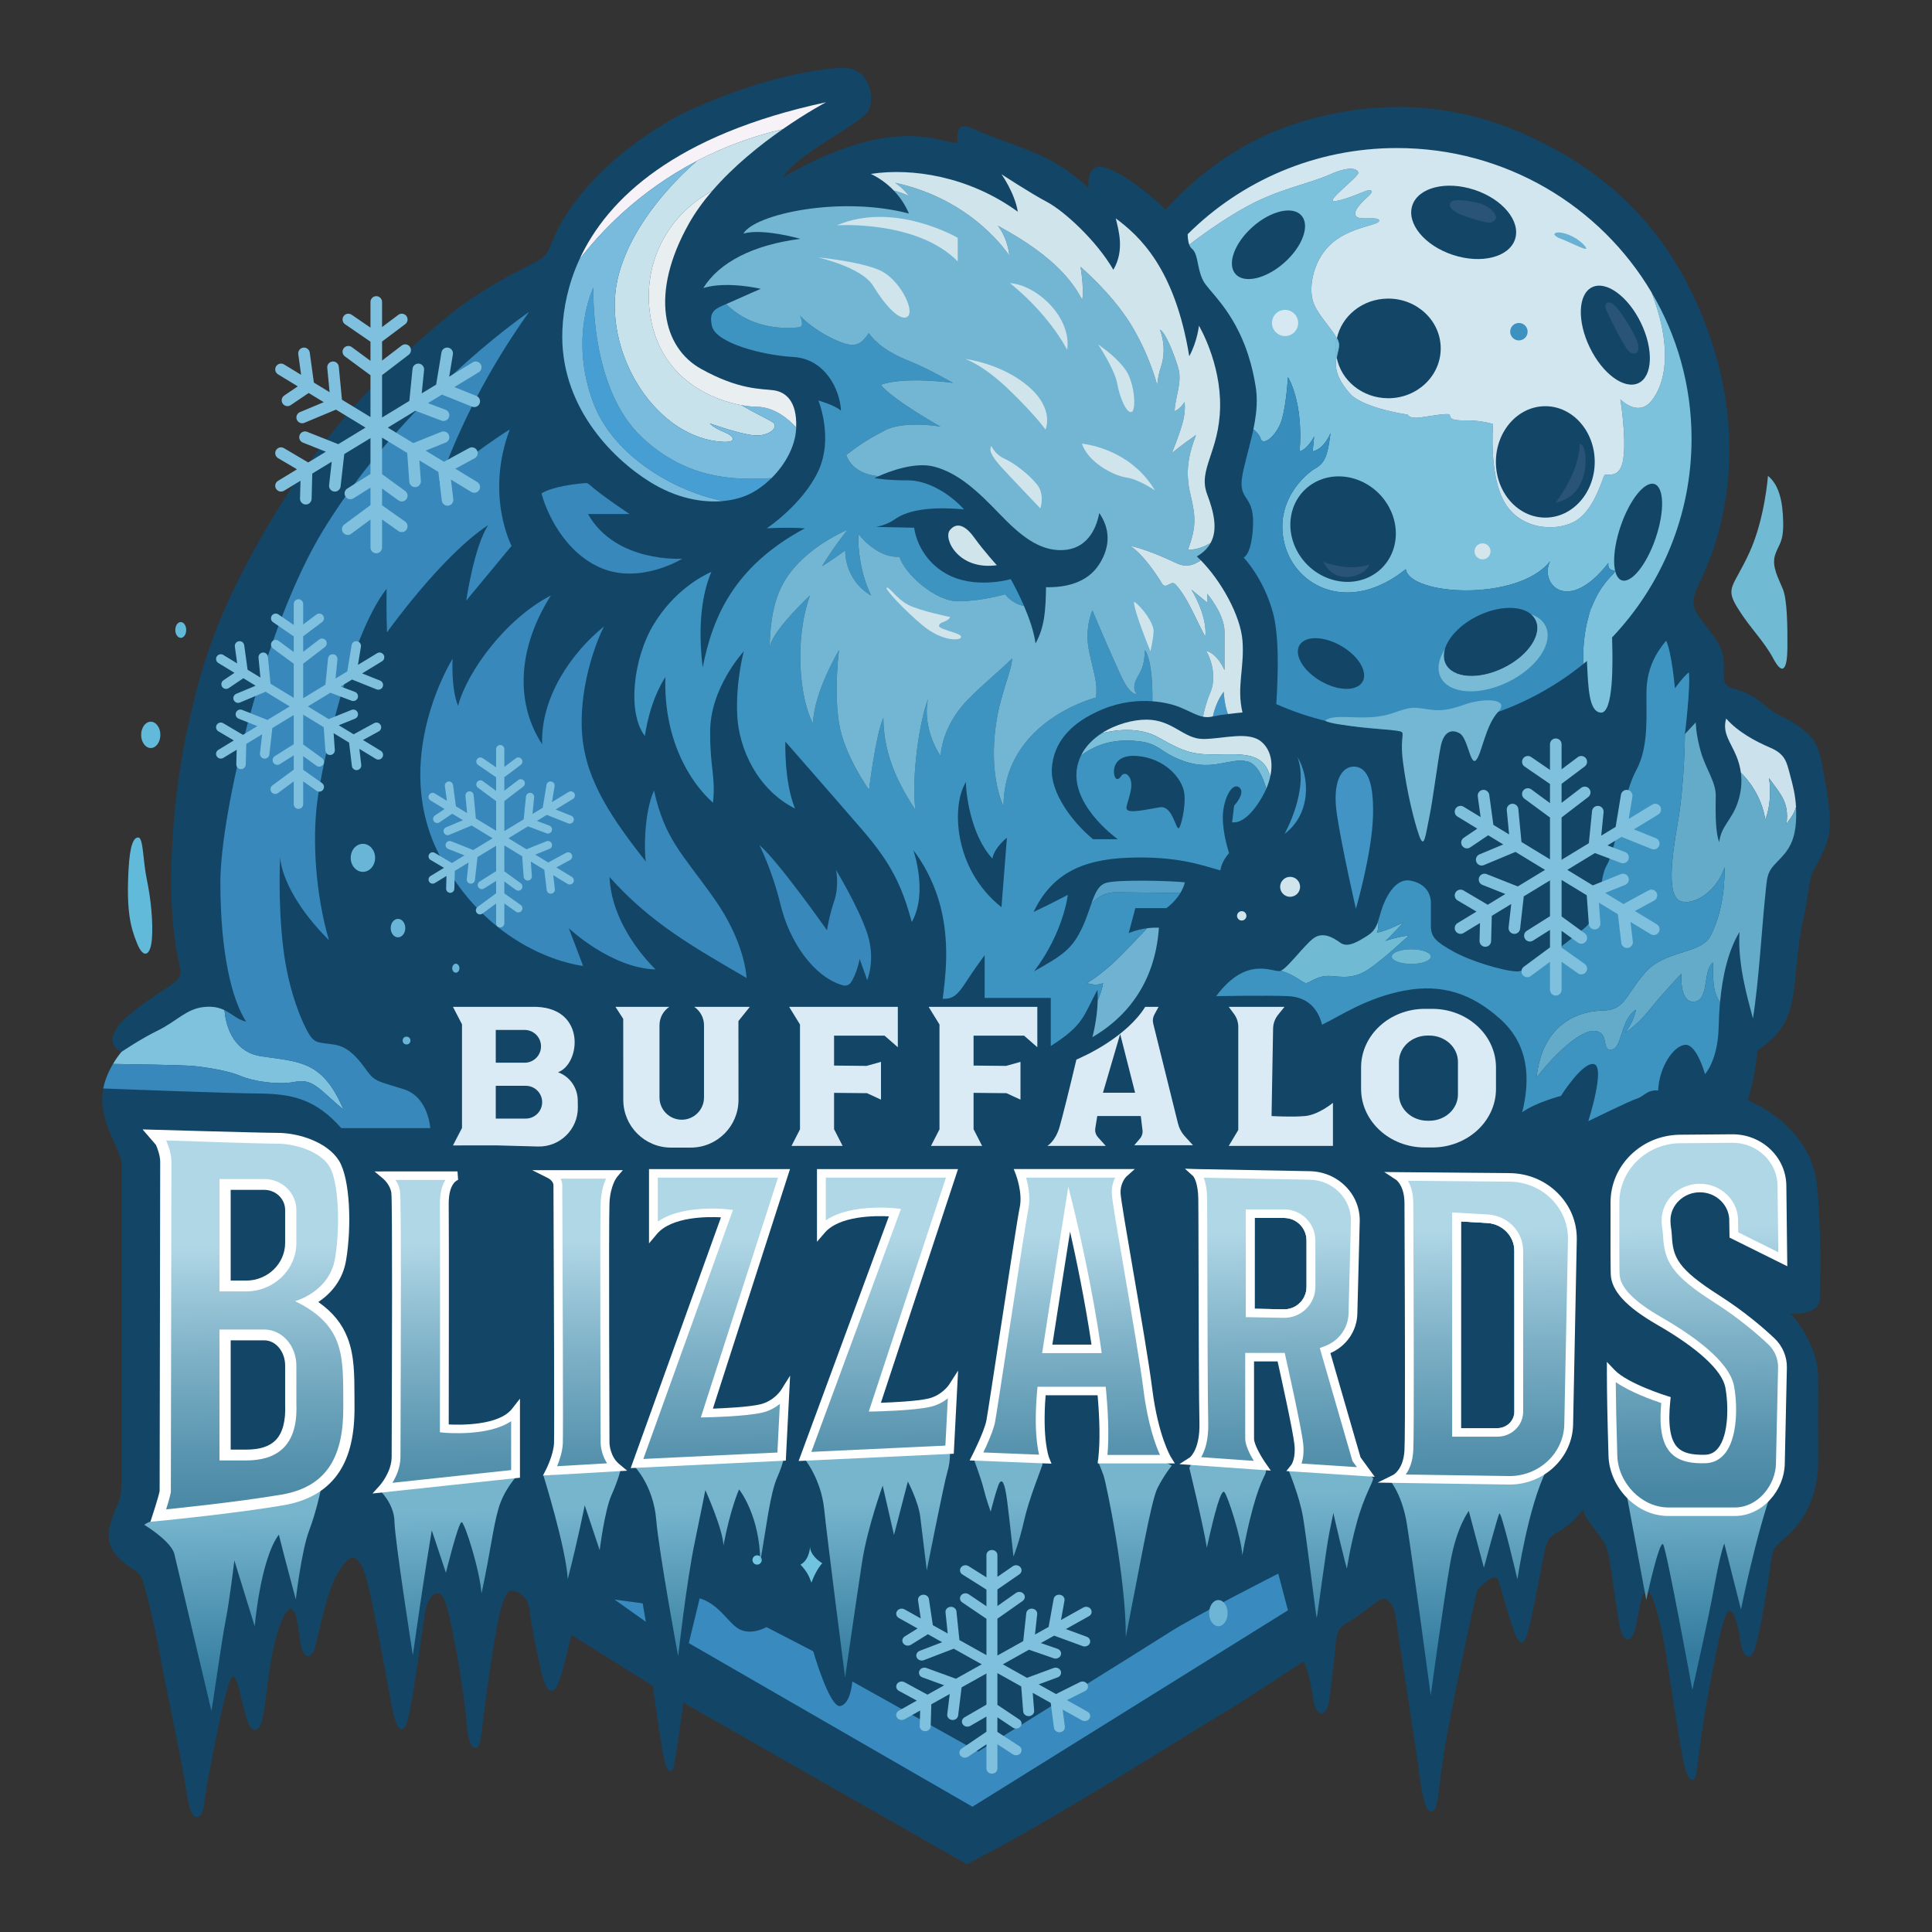<?xml version="1.0" encoding="iso-8859-1"?>
<!-- Generator: Adobe Illustrator 29.2.1, SVG Export Plug-In . SVG Version: 9.03 Build 55982)  -->
<svg version="1.1" id="Layer_2" xmlns="http://www.w3.org/2000/svg" xmlns:xlink="http://www.w3.org/1999/xlink" x="0px" y="0px"
	 viewBox="0 0 2500 2500" style="enable-background:new 0 0 2500 2500;" xml:space="preserve">
<rect x="0" y="0" width="2500" height="2500" fill="#333333" stroke="none"/>
<g>
	<path style="fill:#134566;" d="M1250.904,2412.237L884.251,2203.28c0,0-9.587,72-12.522,82.761
		c-2.935,10.761-9.391,8.804-14.087-17.804c-4.696-26.609-12.913-86.674-12.913-86.674l-105.457-66.131
		c0,0-10.761,49.891-17.609,64.37c-6.848,14.478-14.478,9.196-19.761-10.761c-5.283-19.957-14.674-67.891-16.826-86.478
		c-1.957-15.848-13.109-22.304-20.152-24.065c-7.044-1.761-11.739,4.5-17.413,25.63c-5.674,21.13-17.022,97.63-21.326,133.435
		c-4.304,35.804-4.696,44.217-11.152,44.217c-6.456,0-9.587-11.152-12.13-40.5c-2.543-29.348-12.522-88.435-18.978-118.37
		c-6.457-29.935-10.565-41.087-17.413-41.282c-6.848-0.196-14.348,9.978-16.956,27.326c-2.609,17.348-14.544,107.283-21.196,133.696
		s-15.261,16.435-21.13-13.5s-27.587-155.739-36.391-176.478c-8.804-20.739-16.435-24.457-32.087,0
		c-15.652,24.457-24.457,73.174-29.935,95.282c-5.478,22.109-16.826,18.196-19.957-1.565c-3.13-19.761-4.891-45.978-13.304-44.413
		c-8.413,1.565-20.739,35.413-27.391,82.956c-6.652,47.544-7.435,73.565-18.587,73.565c-13.696,0.782-18.391-67.5-28.174-69.065
		c-7.435-1.565-26.413,103.304-31.891,131.087c-5.478,27.782-4.696,49.109-14.087,50.674s-12.326-20.348-16.826-49.109
		c-4.5-28.761-27.978-138.326-31.5-160.239s-18.783-90-24.065-100.37s-12.326-9.196-27.391-23.674s-18.196-27-12.13-48.326
		s13.304-24.261,13.696-48.717c0,0,0-401.543,0-415.63c0-14.087-24.522-47.478-25.043-81.391s25.043-62.609,25.043-62.609
		s-21.13-8.087-6.261-30.522c14.87-22.435,64.565-50.804,75.522-60c10.957-9.196,6.457-16.63,3.13-33.848
		s-9.783-57.457-7.696-122.413c2.087-64.957,10.435-128.609,24.261-187.565c13.826-58.957,31.826-133.565,109.043-260.87
		s171.652-216,241.565-270.261c55.304-39.13,92.609-53.217,102.196-60.065c9.587-6.848,8.609-7.043,17.217-27
		s44.804-94.891,164.152-160.239c93.522-44.609,170.087-58.696,207.652-60.522s44.609,38.087,35.739,55.304
		s-92.348,55.304-110.609,86.348c0,0,68.609-42.522,134.087-51.391s92.348,15.913,91.826,2.87
		c-0.522-13.043,0.783-23.478,21.913-13.565c21.13,9.913,61.565,22.174,91.565,36.522s56.087,39.13,56.087,39.13
		s-3.391-28.435,15.13-27.391s59.478,30.783,84.522,55.565c27.391-30.261,84-85.043,172.957-112.696s192.522-31.304,299.739,18.783
		s187.304,128.609,232.174,259.565s20.348,242.478-8.609,305.478c-13.304,30.13-20.087,36.522-3.391,59.217
		c16.696,22.696,29.739,34.956,29.478,58.435c-0.261,23.478-1.043,26.87,14.087,31.565c15.13,4.696,22.043,7.109,39.457,21.587
		c17.413,14.478,26.413,13.891,47.543,29.739c21.13,15.848,22.891,28.565,29.152,63c6.261,34.435,10.761,63.783,2.543,85.696
		c-8.217,21.913-14.869,30.717-18.391,37.957c-3.522,7.239-5.674,34.826-11.935,61.826c-6.261,27-6.457,46.174-11.152,85.304
		c-4.696,39.13-13.696,59.087-47.739,82.761c-3.326,31.109-7.435,48.326-12.718,64.174c36.783,16.239,83.674,51,89.674,110.478
		c6,59.478,4.174,127.565,3.652,147.652s-37.565,18.261-37.565,18.261s35.739,37.826,35.478,83.478
		c-0.219,38.347,0,66.261,0,108.522s-17.478,74.348-37.304,92.87c-19.826,18.522-21.13,15.913-24.261,39.652
		s-14.609,95.217-21.13,111.13c-6.522,15.913-15.131,5.478-17.218-8.087s-6.522-43.565-14.87-43.043
		c-8.348,0.522-19.043,63.652-27.13,105.652s-13.304,87.652-15.13,102c-1.826,14.348-10.696,18-16.696-10.174
		c-6-28.174-16.435-98.087-22.956-140.087c-6.522-42-17.218-81.13-23.739-82.957c-6.522-1.826-9.13,10.957-14.348,40.696
		c-5.217,29.739-18,28.174-22.696,1.565s-11.478-83.739-16.174-98.087c-4.696-14.348-26.609-33.652-30.522-49.565
		c-8.609,10.174-14.087,16.435-25.826,24.783c-11.739,8.348-19.043,6.783-23.739,28.174c-4.696,21.391-13.565,73.304-20.87,101.739
		c-7.304,28.435-13.826,18.261-21.913-6c-8.087-24.261-13.957-48.13-17.217-57.13s-13.043-0.783-17.739,3.261
		c-4.696,4.043-9.13,5.87-11.217,15.522c-2.087,9.652-33.391,150.522-41.739,205.565c-8.348,55.043-7.043,73.826-15.913,74.869
		c-8.87,1.043-13.043-28.435-16.956-57.913c-3.913-29.478-28.239-184.304-29.804-196.63c-1.565-12.326-11.152-22.891-16.826-20.935
		s-14.087,9.783-31.891,22.304c-17.804,12.522-26.022,11.739-28.174,32.87c-2.152,21.13-6.261,63.782-9.783,81.196
		s-15.652,14.478-18.783-2.935c-3.13-17.413-9.196-54.782-15.261-51.261c-6.065,3.522-66.522,44.804-115.63,73.957
		C1520.121,2254.15,1357.208,2358.954,1250.904,2412.237z"/>
	<polygon style="fill:#398ABE;" points="835.73,2098.606 795.23,2069.845 831.621,2074.737 	"/>
	<path style="fill:#398ABE;" d="M891.295,2126.193l367.043,211.696l408.261-254.152l-12.522-47.478
		c0,0-106.174,53.739-141.13,76.174c-34.957,22.435-247.304,154.174-247.304,154.174l-162.783-90.783
		c0,0-1.826,28.826-15.522,31.761c-13.696,2.935-35.022-70.826-35.022-70.826l-60.456-31.304c0,0-17.413,10.174-33.065,3.718
		c-15.652-6.457-26.413-32.87-53.413-40.891L891.295,2126.193z"/>
	<path style="fill:#7FC2DD;" d="M311.382,1392.302c15.261,6.652,48.13,12.13,71.217,7.435c23.087-4.696,32.87,12.522,61.826,36
		c-27-63.391-56.348-61.435-106.044-68.87c-39.516-5.912-46.62-44.233-47.873-59.685c-6.755-3.264-14.989-5.405-26.671-4.098
		c-22.5,2.152-35.804,18.783-59.087,30.13s-47.543,27.913-47.543,27.913s-5.285,5.944-11,15.6
		c20.683,0.286,90.178,1.332,104.13,2.661C266.773,1380.954,296.121,1385.65,311.382,1392.302z"/>
	<path style="fill:#3888BB;" d="M441.686,1459.802H556.73c0,0-2.152-40.109-34.043-50.283c-31.891-10.174-37.37-9.391-47.544-23.478
		c-10.174-14.087-22.696-31.109-42.065-34.239c-19.37-3.13-25.239-0.783-33.065-13.5c-7.826-12.718-26.543-53.348-33.587-112.304
		c-7.044-58.957-3.913-117.391-3.913-117.391s-0.522,44.087,63.13,108c-17.217-59.217-21.652-128.348-15.13-179.217
		s42.783-216,89.739-275.478c-0.522,27.13,0.522,56.348,0.522,56.348s70.435-99.13,130.957-138.783
		c-18.261,27.652-28.435,97.696-28.435,97.696l58.696-70.826c0,0-34.435-65.348-2.348-150.652c0,0-47.739,29.348-91.565,69.261
		c27.391-75.13,63.391-146.348,116.609-221.478c-78.261,55.565-190.957,158.87-266.87,283.304s-132.652,363.913-132.652,455.087
		c0,91.174,14.87,151.826,33.261,180c-10.573-1.901-17.474-9.639-27.916-14.685c1.253,15.452,8.357,53.773,47.873,59.685
		c49.696,7.435,79.044,5.478,106.044,68.87c-28.957-23.478-38.739-40.696-61.826-36c-23.087,4.696-55.957-0.783-71.217-7.435
		c-15.261-6.652-44.609-11.348-61.043-12.913c-13.952-1.329-83.447-2.375-104.13-2.661c-4.913,8.301-10.139,19.344-12.605,31.75
		c23.369,0.904,160.689,6.163,201.452,6.52C379.664,1415.389,409.208,1423.215,441.686,1459.802z"/>
	<path style="fill:#3888BB;" d="M966.034,1265.519c0,0-1.174-45.391-42.261-103.304c-41.087-57.913-63.391-75.913-77.478-139.304
		c-12.913,28.174-12.913,79.043-10.565,91.957c-52.435-66.13-81-114.261-82.957-173.348
		c-1.956-59.087,20.348-115.043,28.957-131.087c-41.478,33.652-82.174,90.783-80.217,152.609
		c-32.87-50.087-34.435-120.13,11.348-192.522c-59.087,30.522-108.783,99.391-120.13,142.826
		c-9.391-23.087-7.043-61.043-7.043-61.043s-83.096,132.434-15,258.13c69.391,128.087,183.869,139.478,183.869,139.478
		l-18.478-48.696c0,0,54.783,51.652,112.174,53.217c-29.739-29.739-57.913-74.087-59.478-119.478
		C841.991,1194.432,896.512,1224.954,966.034,1265.519z"/>
	<path style="fill:#3888BB;" d="M982.469,1093.346c0,0,16.043,30.13,27.783,78.261c11.158,45.747,41.759,92.201,80.379,103.41
		c3.846,1.116,8.015-0.262,10.274-3.568c8.246-12.07,11.478-30.581,11.478-30.581l9.783,27.391c0,0,11.348-26.609,0-60.652
		c-11.348-34.044-40.304-81.783-40.304-81.783s4.304,20.348-2.348,39.913c-6.652,19.565-9.391,37.957-9.391,37.957
		S1006.73,1113.693,982.469,1093.346z"/>
	<path style="fill:#3888BB;" d="M760.86,665.128h53.739c0,0-36.481-24.123-52.279-38.342c-1.411-1.27-3.289-1.873-5.18-1.706
		c-26.588,2.346-47.49,7.408-56.411,13.439c5.478,21.652,28.565,77.022,78.848,97.174s103.304-12.717,103.304-12.717
		S796.795,728.846,760.86,665.128z"/>
	<path style="fill:#71BAD4;" d="M1690.86,1272.041c5.87-1.565,15-10.043,30.13-9.13c15.13,0.913,30.652,4.565,50.609-9.13
		c19.957-13.696,51.522-43.304,51.522-43.304s-16.174,1.826-30.522,7.174c7.043-5.87,23.217-24,23.217-24
		s-19.174,10.043-34.043,13.304c2.096-4.998,1.6-9.991,0.916-13.08c-2.395,6.735-5.633,12.047-13.21,16.863
		c-12.62,8.022-25.728,15.946-35.022,9.196c-9.294-6.75-22.696-14.772-34.924-5.674c-11.998,8.927-32.936,37.897-42.129,41.848
		C1679.062,1262.696,1686.146,1273.298,1690.86,1272.041z"/>
	<path style="fill:#CBE1EB;" d="M2284.338,1060.574c6.652-16.533,7.435-39.62,4.696-53.707
		c15.261,21.13,26.218,31.304,22.696,59.087c7.786-10.482,9.843-13.406,12.309-21.566c-0.843-16.203-4.022-27.902-7.809-42.021
		c-4.304-16.043-5.87-26.413-25.435-34.826c-19.565-8.413-41.87-20.348-57.131-37.761c-5.478,18.978,5.87,30.326,13.5,49.304
		c2.738,6.809,4.603,13.747,5.537,20.844C2261.868,1008.815,2278.985,1029.089,2284.338,1060.574z"/>
	<path style="fill:#64AAC9;" d="M2324.039,1044.388c-2.466,8.16-4.523,11.085-12.309,21.566
		c3.522-27.783-7.435-37.957-22.696-59.087c2.739,14.087,1.957,37.174-4.696,53.707c-5.353-31.485-22.47-51.759-31.637-60.646
		c1.671,12.684,0.334,25.883-4.559,39.809c-7.631,21.717-20.935,29.152-23.479,49.891c-5.478-14.087-4.696-42.065-4.5-60.065
		c0.196-18-13.108-34.63-19.565-57.717s-6.261-37.174-6.261-37.174l-14.087,15.261c0,0-0.261,62.935-9.131,113.804
		c-8.869,50.87-14.348,98.609,5.218,102.913s46.957-16.826,55.304-44.739c0.261,33.391-5.479,63.913-18,88.696
		c-12.522,24.783-59.479,18-85.565,48.783s-25.826,47.739-54.261,48.261c-28.435,0.522-78,14.609-85.565,87.13
		c17.217-23.739,55.043-62.348,75.13-60.783c20.087,1.565,7.826,25.826,21.913,24.261c14.087-1.565,11.217-38.87,31.565-51.652
		c-2.87,16.174-14.087,30-14.087,30s14.609-8.609,32.609-31.044c18-22.435,40.435-45.652,40.435-45.652s-3.13,38.348,16.696,36.261
		c19.826-2.087,10.435-41.217,24.261-50.609c-0.215,19.786-0.774,39.21,8.972,51.125c3.074-32.914,10.229-66.093,25.136-90.646
		c-2.543,41.087,10.37,85.5,17.413,111.718c7.239-44.022,11.935-120.326,15.261-152.218c3.326-31.891,1.956-36,16.043-50.282
		c14.087-14.283,25.239-26.804,24.652-63.978C2324.228,1048.885,2324.154,1046.597,2324.039,1044.388z"/>
	<path style="fill:#3E94C1;" d="M2216.773,1245.563c-13.826,9.391-4.435,48.522-24.261,50.609
		c-19.826,2.087-16.696-36.261-16.696-36.261s-22.435,23.217-40.435,45.652c-18,22.435-32.609,31.044-32.609,31.044
		s11.217-13.826,14.087-30c-20.348,12.783-17.478,50.087-31.565,51.652c-14.087,1.565-1.826-22.696-21.913-24.261
		c-20.087-1.565-57.913,37.043-75.13,60.783c7.565-72.522,57.13-86.609,85.565-87.13c28.435-0.522,28.174-17.478,54.261-48.261
		s73.043-24,85.565-48.783c12.521-24.783,18.261-55.304,18-88.696c-8.348,27.913-35.739,49.043-55.304,44.739
		s-14.087-52.043-5.218-102.913c8.87-50.87,9.131-113.804,9.131-113.804s7.63-61.826,5.087-80.022c-7.826,6.457-18,20.739-18,20.739
		s-4.109-46.565-11.348-61.63c-12.717,15.261-24.848,35.218-25.435,65.152c-0.587,29.935,3.521,71.804-13.304,102.522
		c-16.826,30.717-26.413,103.109-38.152,123.065c-11.739,19.956-3.131,60.456-29.739,81.978
		c-26.609,21.522-69.065,56.022-86.87,55.304c-17.804-0.717-59.87-13.435-81.782-25.761c-21.913-12.326-29.152-18-29.152-33.261
		c0-15.261,0-17.902,0-29.543s-6.359-25.141-26.511-28.957c-20.152-3.815-32.967,23.674-37.663,38.739
		c-1.876,6.02-3.098,11.133-4.692,15.616c0.684,3.089,1.18,8.082-0.916,13.08c14.87-3.261,34.043-13.304,34.043-13.304
		s-16.174,18.13-23.217,24c14.348-5.348,30.522-7.174,30.522-7.174s-31.565,29.609-51.522,43.304
		c-19.957,13.696-35.478,10.043-50.609,9.13c-15.13-0.913-24.261,7.565-30.13,9.13c-4.714,1.257-11.798-9.345-33.455-15.935
		c-0.176,0.076-0.356,0.161-0.524,0.218c-8.902,3.033-42.978-21.326-83.152,32.674c0,0,66.228-1.174,93.032,0
		c26.804,1.174,39.13,18,44.022,36.978c23.576-11.446,57.946-35.022,106.598-44.152c48.652-9.13,87.522,3.913,124.174,37.043
		s38.935,76.761,28.174,120.391c17.804-12.913,50.087-21.13,50.087-21.13s28.37-45.196,43.043-41.087
		c14.674,4.109-7.63,73.761-7.63,73.761s53.413-26.218,62.804-29.152c9.391-2.935,13.5-11.935,27.587-10.565
		c1.37-31.109,20.348-58.304,35.218-59.087c14.87-0.783,25.435,37.957,25.435,37.957s16.63-17.804,17.609-60.261
		c0.248-10.741,0.823-21.859,1.864-33.006C2215.999,1284.773,2216.558,1265.349,2216.773,1245.563z M1826.234,1247.324
		c-13.985,0-25.322-4.249-25.322-9.489c0-5.241,11.337-9.489,25.322-9.489c13.985,0,25.322,4.248,25.322,9.489
		C1851.556,1243.075,1840.219,1247.324,1826.234,1247.324z"/>
	<path style="fill:#71BAD4;" d="M1826.234,1228.346c-13.985,0-25.322,4.248-25.322,9.489c0,5.241,11.337,9.489,25.322,9.489
		c13.985,0,25.322-4.249,25.322-9.489C1851.556,1232.594,1840.219,1228.346,1826.234,1228.346z"/>
	<path style="fill:#4194C4;" d="M1754.512,1175.911c0,0-18-78.261-24.522-121.826c-6.522-43.565,6.522-62.087,21.652-62.087
		c15.13,0,26.348,14.609,25.043,63.652C1775.382,1104.693,1754.512,1175.911,1754.512,1175.911z"/>
	<path style="fill:#D0E4EC;" d="M1499.904,954.693c37.565,21.652,48,22.174,84.522,21.391c33.77-0.724,51.863,2.587,59.271,28.866
		c4.084-18.528,0.338-34.849-11.01-44.779c-16.696-14.609-49.044-4.174-75.13-3.913c-26.087,0.261-39.652-25.044-74.087-25.044
		c-17.396,0-39.715,5.862-57.85,17.613C1442.946,944.455,1474.276,939.922,1499.904,954.693z"/>
	<path style="fill:#56A1C8;" d="M1444.599,1154.585c13.53,0,69.039,0.9,82.664,1.124c2.494-4.097,4.667-8.775,6.032-13.972
		c-19.043-2.087-82.957-3.652-100.435,0.261c-11.321,2.535-15.748,13.284-21.006,28.408
		C1421.83,1158.445,1432.282,1154.585,1444.599,1154.585z"/>
	<path style="fill:#70B2D1;" d="M1443.817,1242.954c-17.478,16.957-37.043,29.189-37.043,29.189s10.957,4.407,20.609,0
		c-1.121,7.221-3.621,14.727-6.949,22.342c-0.566,24.583-6.877,47.599-6.877,47.599c74.087-43.304,84-111.652,86.087-141.652
		c-5.526-0.193-10.701,0.138-15.367,0.744C1476.62,1209.369,1457.501,1229.678,1443.817,1242.954z"/>
	<path style="fill:#7BBFD8;" d="M1584.425,976.085c-36.522,0.783-46.957,0.261-84.522-21.391
		c-25.628-14.772-56.958-10.238-74.285-5.865c-11.353,7.357-21.06,17.023-26.894,29.007c12.901-10.008,32.558-19.712,59.44-19.49
		c44.404,0.367,37.565,14.087,74.609,26.87s58.696-4.956,80.87,0c13.383,2.991,20.968,21.375,24.879,35.483
		c2.325-5.359,4.048-10.637,5.174-15.748C1636.288,978.671,1618.195,975.361,1584.425,976.085z"/>
	<path style="fill:#3E94C1;" d="M1613.643,985.215c-22.174-4.956-43.826,12.783-80.87,0s-30.205-26.503-74.609-26.87
		c-26.881-0.222-46.539,9.482-59.44,19.49c-3.294,6.766-5.358,14.266-5.778,22.51c-2.348,46.174,53.478,85.565,53.478,85.565
		h-32.087c-25.565-21.13-55.304-59.217-53.217-91.826c2.087-32.609,23.478-58.956,66-76.435
		c23.332-9.59,45.712-11.554,64.056-10.217c0.239-13.881-0.048-51.461-9.534-66.218c-1.304,18.261-2.609,22.435-9.652,34.696
		s-4.174,20.087,0,22.957c-13.043-2.087-19.43-20.087-30.584-44.609s-27.85-64.435-27.85-64.435s-10.696,22.696-4.174,53.478
		c6.522,30.782,10.968,39.153,8.87,59.217c-29.218,8.087-119.777,44.647-119.739,141.13c-19.826-46.435-12-105.13-3.913-135.13
		s15.13-46.174,14.87-56.348c-19.043,18.783-36.261,31.826-57.391,53.478s-33.13,48.053-34.957,72.548
		c-13.043-19.331-21.913-49.07-16.174-73.592c-10.696,26.348-21.913,99.391-16.435,143.478
		c-18.261-28.435-41.217-67.043-41.478-119.217c-9.913,21.652-18.522,93.13-18.522,93.13s-32.087-44.348-38.87-86.348
		s0-94.435,0-94.435s-32.609,54.522-33.652,94.957c-17.217-31.826-24.522-108-3.913-165.652
		c-20.87,19.826-49.044,49.826-52.174,66.783c1.304-53.218,11.739-82.957,38.609-110.087c26.87-27.13,62.087-41.739,62.087-41.739
		s-19.826,25.043-32.87,47.217c9.652-5.739,30-20.348,30-20.348s-1.826,37.565,33.391,58.174
		c-13.565-27.913-17.217-60.782-16.435-79.565c15.913,19.565,35.739,30.783,53.217,29.478c6.261,21.13,45.652,58.174,76.957,57.652
		c31.304-0.522,59.739-9.13,59.739-9.13s8.173,11.851,24.503,15.262c-8.463-19.705-17.199-34.827-17.199-34.827
		s-47.478,14.087-84.522-7.565c-37.043-21.652-40.435-58.957-40.435-58.957l-49.565-1.043c0,0,12.783-1.565,25.043-10.174
		c12.261-8.609,36.522-17.217,88.957-12.522c-19.304-21.391-48.261-37.826-73.043-37.565c-24.783,0.261-42.783-2.87-42.783-2.87
		s1.986-1.015,5.409-2.541c-10.592-0.858-33.929-5.283-41.996-27.393c14.478-10.761,24.652-18.783,50.087-31.891
		c25.435-13.109,71.804-4.891,71.804-4.891s-62.217-35.022-77.087-54c30.326-11.348,93.295-2.543,93.295-2.543
		s-32.447-18.783-57.686-28.761s-42.065-22.5-51.065-35.609c-11.935,16.435-18.587,20.544-46.565,7.239
		s-42.457-29.739-42.457-29.739s6.457,13.891-1.174,14.87c-7.444,0.954-58.085,6.742-94.344-30.033
		c-14.795,6.295-22.813,9.68-18.482,28.598c4.957,21.652,64.174,37.565,105.13,39.913s60.522,41.739,61.826,69.652
		c-7.043-7.043-29.218-13.304-29.218-13.304s20.087,49.043-0.522,92.087c-20.609,43.043-66.261,73.296-66.261,73.296
		s24.261-1.557,49.304,0C949.73,732.939,922.078,798.432,909.295,863.65c-6.783-55.043-0.522-96.261,11.217-123.652
		c-13.043,5.739-48.783,25.043-74.87,68.348c-26.087,43.304-34.435,113.478-11.217,144c3.391-21.391,9.913-49.565,26.609-76.435
		c-2.609,79.826,30.783,135.391,61.565,162.783c3.652-34.174-3.913-44.87-3.652-90.522c-0.783-57.652,43.565-105.391,43.565-105.391
		s-10.435,37.565-8.609,81.652c1.826,44.087,26.087,97.304,74.87,121.826c-14.348-34.696-12.522-86.609-12.522-86.609
		s62.87,71.739,99.13,113.739s51.391,70.957,64.435,119.739c21.391-37.826,2.087-92.87,2.087-92.87s25.304,30.261,36.261,77.478
		c10.957,47.217,4.696,89.739,1.696,114.782c13.043,0.13,18.783-4.174,30.14-21.782c11.357-17.609,24.121-34.696,24.121-34.696
		v55.304h85.565v62.217c43.043-27.391,42.13-38.87,60.391-72.782c0.367,4.531,0.46,9.145,0.355,13.705
		c3.329-7.615,5.829-15.121,6.949-22.342c-9.652,4.407-20.609,0-20.609,0s19.565-12.233,37.043-29.189
		c13.684-13.276,32.803-33.585,40.459-41.777c-14.277,1.855-23.764,6.299-23.764,6.299l8.609-32.348h40.174
		c0,0,10.446-7.063,17.968-19.42c-13.625-0.224-69.134-1.124-82.664-1.124c-12.317,0-22.77,3.861-32.745,15.821
		c-2.859,8.225-5.964,17.74-10.559,27.94c-13.043,28.957-25.565,37.565-63.13,58.435c38.348-50.609,43.565-98.87,43.565-98.87
		s-22.957,12.261-44.348,22.174c22.957-47.478,60-67.826,122.609-70.174c62.609-2.348,94.435,9.391,119.218,16.435
		c1.304-12,11.217-22.435,11.217-22.435s-8.609-25.304-8.087-47.739c0.522-22.435,12-44.348,21.13-37.304
		c9.13,7.043-6.522,23.739-6.522,23.739s-1.565,12.783-2.609,21.391c7.043,1.304,21.391-2.87,38.348-31.826
		c2.251-3.845,4.19-7.679,5.836-11.474C1634.61,1006.59,1627.026,988.207,1613.643,985.215z M1295.904,1173.954
		c-63.131-50.113-64.565-133.043-45.904-162.13c-0.512,12,5.599,68.609,34.164,99.13c2.348-14.087,18.783-27,18.783-27
		L1295.904,1173.954z M1525.208,1071.824c-4.5,0.001-8.022-29.935-24.652-27.196s-41.478,8.804-42.848,1.761
		c-1.262-6.492,13.599-32.267,1.377-43.616c-2.33-2.164-6.042-1.791-7.84,0.833c-1.452,2.119-2.875,4.436-5.864,4.436
		c-5.283,0-11.348-32.49,25.435-29.843c36.783,2.647,59.283,29.452,61.63,48.234
		C1534.795,1045.215,1527.369,1071.823,1525.208,1071.824z"/>
	<g>
		<path style="fill:#73B6D3;" d="M1560.719,842.128c15.163,3.913,23.772,25.043,23.772,25.043s0-27.196,0-49.891
			c0-22.696-22.304-48.913-22.304-48.913l0.391,11.739l-20.935-17.217c0,0,21.13,33.848,18,61.043
			c-14.884-28.28-23.576-51.783-38.862-67.985c-1.399-1.483-3.605-1.876-5.44-0.988l-5.239,2.535
			c-2.172,1.051-4.783,0.285-6.034-1.778c-6.073-10.011-23.998-37.912-41.664-49.37c16.63,3.13,45.196,15.261,59.283,22.109
			c12.391,6.023,22.511,3.568,32.091-3.502c-1.696-1.717-3.395-3.358-5.091-4.911c8.564-4.987,14.326-10.938,17.936-17.614
			c-6.783,4.232-16.973,8.856-29.415,9.136c10.174-28.174,10.696-40.956,3.391-70.956s-2.87-51.652,7.043-77.739
			c-17.478,12-31.304,23.478-31.304,23.478s8.609-20.609,13.565-37.826c4.957-17.217,2.87-28.435,2.87-28.435s-4.957,8.87-12.783,12
			c0.261-17.217,10.174-37.565,4.696-55.826c-5.478-18.261-16.174-45.652-23.739-49.826c7.304,20.087,5.217,37.043,1.043,49.304
			c-4.174,12.261-4.435,23.217-4.435,23.217s-9.913-40.174-34.957-80.348c-25.043-40.174-64.435-73.304-64.435-73.304
			s4.696,25.304,2.348,42.782c-10.956-20.087-31.826-54.261-109.304-96c13.565,17.478,14.87,38.87,14.87,38.87
			s-45.13-72.261-147.652-94.435c9.913,6.522,18.261,17.478,18.261,17.478s-5.944-3.668-20.108-7.431
			c7.856,8.231,14.6,18.101,19.586,29.735c-90-23.478-200.348,1.174-214.174,25.957c24.261-7.304,73.826,6.782,73.826,6.782
			c-61.565,7.826-105.13,30.522-125.739,63.652c30.522-9.391,74.348,1.043,74.348,1.043s-18.783,8.087-37.826,16.696
			c-2.405,1.087-4.684,2.057-6.822,2.967c36.259,36.775,86.9,30.987,94.344,30.033c7.63-0.978,1.174-14.87,1.174-14.87
			s14.478,16.435,42.457,29.739s34.63,9.196,46.565-7.239c9,13.109,25.826,25.63,51.065,35.609s57.686,28.761,57.686,28.761
			s-62.969-8.804-93.295,2.543c14.87,18.978,77.087,54,77.087,54s-46.37-8.217-71.804,4.891
			c-25.435,13.109-35.609,21.13-50.087,31.891c8.067,22.11,31.404,26.535,41.996,27.393c12.966-5.782,46.63-18.932,71.808-12.328
			c31.826,8.348,57.391,32.87,84.261,60.783c26.87,27.913,51.13,48.261,81.652,47.217c30.522-1.043,43.565-25.304,47.739-48
			c12.783,18.522,15.913,41.217,0,66.261c-15.913,25.044-45.13,30.261-68.87,29.739c-0.522,30.522-1.826,51.391-13.565,72.783
			c-2.144-15.685-8.437-33.369-14.888-48.39c-16.33-3.411-24.503-15.262-24.503-15.262s-28.435,8.609-59.739,9.13
			c-31.304,0.522-70.696-36.522-76.957-57.652c-17.478,1.304-37.304-9.913-53.217-29.478c-0.783,18.783,2.87,51.652,16.435,79.565
			c-35.217-20.609-33.391-58.174-33.391-58.174s-20.348,14.609-30,20.348c13.043-22.174,32.87-47.217,32.87-47.217
			s-35.217,14.609-62.087,41.739c-26.87,27.13-37.304,56.87-38.609,110.087c3.13-16.957,31.304-46.957,52.174-66.783
			c-20.609,57.652-13.304,133.826,3.913,165.652c1.043-40.435,33.652-94.957,33.652-94.957s-6.783,52.435,0,94.435
			s38.87,86.348,38.87,86.348s8.609-71.478,18.522-93.13c0.261,52.174,23.218,90.783,41.478,119.217
			c-5.478-44.087,5.739-117.13,16.435-143.478c-5.739,24.522,3.13,54.261,16.174,73.592c1.826-24.495,13.826-50.896,34.957-72.548
			s38.348-34.696,57.391-53.478c0.261,10.174-6.782,26.348-14.87,56.348s-15.913,88.696,3.913,135.13
			c-0.038-96.484,90.522-133.043,119.739-141.13c2.098-20.064-2.348-28.435-8.87-59.217c-6.522-30.783,4.174-53.478,4.174-53.478
			s16.696,39.913,27.85,64.435s17.541,42.522,30.584,44.609c-4.174-2.87-7.043-10.696,0-22.957s8.348-16.435,9.652-34.696
			c9.487,14.757,9.774,52.337,9.534,66.218c15.087,1.1,27.447,4.43,35.335,7.608c12.333,4.97,21.159,10.583,30.144,12.362
			c1.491-7.505,4.396-19.497,9.443-31.275C1574.317,876.954,1567.86,854.063,1560.719,842.128z"/>
		<path style="fill:#D0E4EC;" d="M1158.425,236.519c102.522,22.174,147.652,94.435,147.652,94.435s-1.304-21.391-14.87-38.87
			c77.478,41.739,98.348,75.913,109.304,96c2.348-17.478-2.348-42.782-2.348-42.782s39.391,33.13,64.435,73.304
			c25.043,40.174,34.957,80.348,34.957,80.348s0.261-10.957,4.435-23.217c4.174-12.261,6.261-29.218-1.043-49.304
			c7.565,4.174,18.261,31.565,23.739,49.826c5.478,18.261-4.435,38.609-4.696,55.826c7.826-3.13,12.783-12,12.783-12
			s2.087,11.218-2.87,28.435c-4.957,17.218-13.565,37.826-13.565,37.826s13.826-11.478,31.304-23.478
			c-9.913,26.087-14.348,47.739-7.043,77.739s6.783,42.783-3.391,70.956c12.442-0.28,22.632-4.904,29.415-9.136
			c9.421-17.421,4.138-39.797-4.632-62.994c-12.13-32.087,15.652-54.391,16.826-112.304c1.174-57.913-27.391-105.652-27.391-105.652
			s-1.957,19.957-12.522,39.522c-18.783-115.043-65.348-156.13-95.087-178.435c3.522,15.261,11.739,41.087-3.13,66.522
			c-21.913-37.957-64.174-76.304-85.696-87.652s-59.087-36-59.087-36s17.217,24.261,21.13,48.522
			c-63-45.783-136.956-57.13-190.174-48.913c10.745,5.166,20.929,12.317,29.718,21.526c14.164,3.763,20.108,7.431,20.108,7.431
			S1168.339,243.041,1158.425,236.519z"/>
		<path style="fill:#4396C5;" d="M1569.46,927.038c5.6-1.191,12.813-2.239,19.471-3.07c-4.969-13.524-5.419-28.818-5.419-28.818
			S1573.599,906.881,1569.46,927.038z"/>
		<path style="fill:#D0E4EC;" d="M1607.773,829.019c-2.572-32.884-27.913-77.666-53.996-104.067
			c-9.581,7.069-19.701,9.525-32.091,3.502c-14.087-6.848-42.652-18.978-59.283-22.109c17.666,11.459,35.59,39.359,41.664,49.37
			c1.251,2.063,3.862,2.829,6.034,1.778l5.239-2.535c1.835-0.888,4.042-0.494,5.44,0.988c15.286,16.202,23.978,39.705,38.862,67.985
			c3.13-27.196-18-61.043-18-61.043l20.935,17.217l-0.391-11.739c0,0,22.304,26.217,22.304,48.913c0,22.696,0,49.891,0,49.891
			s-8.609-21.13-23.772-25.043c7.141,11.935,13.598,34.826,5.38,54c-5.048,11.778-7.952,23.77-9.443,31.275
			c3.749,0.742,7.525,0.821,11.596-0.101c0.393-0.089,0.797-0.177,1.208-0.264c4.139-20.157,14.052-31.888,14.052-31.888
			s0.45,15.294,5.419,28.818c10.058-1.255,18.842-2.014,18.842-2.014C1599.947,888.693,1610.512,864.041,1607.773,829.019z"/>
		<path style="fill:#D0E4EC;" d="M1229.676,798.498c0,0-40.207-8.217-54.881-16.043c-14.674-7.826-23.87-23.087-27.391-22.109
			s23.087,29.543,46.957,49.304c23.87,19.761,48.326,20.152,49.304,14.674s-29.739-9.391-28.565-14.87
			C1216.273,803.976,1225.079,805.932,1229.676,798.498z"/>
		<path style="fill:#D0E4EC;" d="M1488.621,842.715c0,0-22.5-54.783-21.13-64.174c10.761,7.239,25.63,28.131,25.239,38.62
			S1488.621,842.715,1488.621,842.715z"/>
		<path style="fill:#D0E4EC;" d="M1494.425,634.606c0,0-20.087-14.152-36.913-16.696c-16.826-2.544-49.5-19.565-57.522-43.826
			C1422.686,576.824,1468.338,590.259,1494.425,634.606z"/>
		<path style="fill:#D0E4EC;" d="M1282.795,577.019c0,0,4.304,10.761,16.826,16.435c12.522,5.674,31.696,20.152,42.261,33.457
			c10.565,13.304,4.304,30.913,4.304,30.913s-31.5-32.87-48.326-51.065C1281.034,588.563,1280.056,582.302,1282.795,577.019z"/>
		<path style="fill:#D0E4EC;" d="M1248.947,464.519c0,0,22.957,7.043,57.391,40.435c34.435,33.391,46.518,50.87,46.518,50.87
			s12.439-26.609-22.779-56.348C1294.86,469.737,1248.947,464.519,1248.947,464.519z"/>
		<path style="fill:#D0E4EC;" d="M1306.86,366.432c0,0,46.174,34.957,74.087,86.087
			C1386.947,410.519,1341.295,368.519,1306.86,366.432z"/>
		<path style="fill:#D0E4EC;" d="M1420.925,445.541c0,0,21.522,32.283,24.848,51.065s12.326,38.935,18.587,36.391
			c6.261-2.543,3.717-37.174-7.239-53.413C1446.165,463.346,1428.556,451.411,1420.925,445.541z"/>
		<path style="fill:#D0E4EC;" d="M1058.251,333.041c0,0,56.87,12.522,71.739,37.043c14.87,24.522,35.217,47.217,44.609,39.391
			c9.391-7.826-10.435-48.522-36.783-60C1111.469,337.998,1058.251,333.041,1058.251,333.041z"/>
		<path style="fill:#D0E4EC;" d="M1083.034,291.563c0,0,103.565-7.043,156.261,46.696v-30.522
			C1239.295,307.737,1157.121,259.737,1083.034,291.563z"/>
		<path style="fill:#D0E4EC;" d="M1289.904,731.389c0,0-17.217-18.913-28.957-35.348c-11.739-16.435-22.957-20.87-31.826-10.044
			C1220.251,696.824,1239.947,738.302,1289.904,731.389z"/>
		<path style="fill:#F6F2F8;" d="M1068.93,132.311c-0.75,0.39-24.97,13.19-56.23,34.94c-41.89,9.74-78.72,24.16-110.79,40.92
			c-76.24,39.84-125.6,92.89-152.22,127.69C785.94,256.791,874.31,174.081,1068.93,132.311z"/>
		<path style="fill:#479ED3;" d="M829.991,565.215c-67.397-63.888-62.087-193.171-62.087-193.171s-32.023,64.823-0.098,149.345
			c26.407,69.914,106.786,115.031,168.217,126.901c13.187-1.272,24.862-4.586,34.316-9.249c9.648-4.759,19.312-11.807,27.983-20.389
			C952.606,621.363,889.259,621.397,829.991,565.215z"/>
		<path style="fill:#C8E2EC;" d="M800.904,354.171c-24.261,88.435,36,198.783,118.957,215.609
			c36.783,6.652,32.707-4.5,17.527-10.565c-15.179-6.065-18.897-11.348-18.897-11.348s37.957,13.696,57.13,15.457
			c19.174,1.761,34.435-10.957,23.283-17.609c-9.508-5.671-21.739-10.936-39.561-21.452c-37.576-6.801-94.572-31.725-113.439-96.135
			c-19.405-66.246,4.968-142.212,75.792-181.192c27.863-32.329,62.386-59.765,91.006-79.682
			c-41.893,9.739-78.718,24.157-110.788,40.914C877.359,229.498,819.796,285.307,800.904,354.171z"/>
		<path style="fill:#78BBDC;" d="M979.338,526.346c-5.544-0.066-12.372-0.703-19.995-2.083
			c17.822,10.517,30.053,15.781,39.561,21.452c11.152,6.652-4.109,19.37-23.283,17.609c-19.174-1.761-57.13-15.457-57.13-15.457
			s3.717,5.283,18.897,11.348c15.18,6.065,19.255,17.217-17.527,10.565c-82.957-16.826-143.217-127.174-118.957-215.609
			c18.892-68.865,76.456-124.673,101.01-146.004c-76.243,39.838-125.6,92.888-152.226,127.69
			c-14.574,31.789-20.724,62.99-21.958,90.705c-4.304,96.652,62.609,165.522,113.283,197.022
			c34.13,21.216,67.805,27.33,95.01,24.706c-61.431-11.871-141.81-56.987-168.217-126.901
			c-31.924-84.522,0.098-149.345,0.098-149.345s-5.31,129.283,62.087,193.171c59.268,56.182,122.616,56.148,168.331,53.437
			c17.353-17.175,30.712-40.519,31.887-64.132c0.024-0.48,0.032-0.94,0.05-1.411C1021.75,543.681,1003.105,526.629,979.338,526.346z
			"/>
		<path style="fill:#E9EEF1;" d="M1001.056,505.019c-15.652-2.152-44.413-0.196-93.717-27.587
			c-49.304-27.391-66.913-97.043-16.044-187.826c8.375-14.946,18.815-29.229,30.4-42.67
			c-70.824,38.98-95.197,114.946-75.792,181.192c18.868,64.41,75.863,89.334,113.439,96.135c-3.082-1.819-6.311-3.776-9.744-5.939
			c3.433,2.163,6.662,4.12,9.744,5.939c7.624,1.38,14.451,2.017,19.995,2.083c23.766,0.283,42.411,17.336,50.92,26.762
			C1031.543,518.801,1016.496,507.142,1001.056,505.019z"/>
	</g>
	<circle style="fill:#D0E4EC;" cx="1669.404" cy="1147.541" r="12.913"/>
	<circle style="fill:#D0E4EC;" cx="1606.795" cy="1185.106" r="6.065"/>
	<path style="fill:#4194C4;" d="M1662.165,1079.128c0,0,32.348-57.13,16.696-99.652
		C1695.295,1006.606,1696.338,1053.302,1662.165,1079.128z"/>
	<path style="fill:#71BAD4;" d="M2287.73,615.824c0,0-3.978,55.891-24.326,99.913c-20.348,44.022-31.5,44.217-15.065,70.826
		s33.848,42.261,46.37,65.739s18,12.717,18.196-14.087c0.196-26.804-0.196-62.022-5.869-75.913
		c-5.674-13.891-14.674-29.348-10.174-43.826s10.957-15.457,10.565-42.261C2307.034,649.411,2302.273,627.432,2287.73,615.824z"/>
	<ellipse style="fill:#69B5D7;" cx="469.599" cy="1110.041" rx="15.783" ry="18.13"/>
	<ellipse style="fill:#69B5D7;" cx="515.007" cy="1200.954" rx="9.44" ry="11.935"/>
	<ellipse style="fill:#69B5D7;" cx="589.844" cy="1252.851" rx="4.647" ry="5.821"/>
	<circle style="fill:#69B5D7;" cx="526.061" cy="1346.471" r="5.038"/>
	<ellipse style="fill:#62BADB;" cx="195.067" cy="950.911" rx="12.424" ry="17.022"/>
	<ellipse style="fill:#62BADB;" cx="233.904" cy="815.177" rx="7.043" ry="10.223"/>
	<path style="fill:#62BADB;" d="M166.404,1124.063c1.676-29.641,6.261-40.891,12.717-40.304c6.457,0.587,5.674,29.543,10.957,54.783
		s8.217,55.761,6.457,76.891c-1.761,21.13-10.761,26.217-19.174,5.283C168.947,1199.78,163.273,1179.432,166.404,1124.063z"/>
	<path style="fill:#7EC0DD;" d="M2137.162,1098.548c0.913,0.365,1.855,0.538,2.782,0.538c2.977,0,5.793-1.785,6.966-4.717
		c1.538-3.846-0.333-8.21-4.179-9.749l-28.536-11.411l31.608-19.24c3.539-2.154,4.661-6.768,2.507-10.306
		c-2.154-3.538-6.769-4.661-10.306-2.507l-30.458,18.539l4.779-28.91c0.676-4.087-2.09-7.947-6.176-8.623
		c-4.086-0.677-7.947,2.089-8.623,6.176l-6.884,41.646l-18.654,11.355l3.031-30.292c0.412-4.122-2.595-7.797-6.716-8.209
		c-4.13-0.413-7.797,2.595-8.209,6.716l-4.158,41.556l-35.271,21.469v-54.795l34.498-26.444c3.287-2.52,3.909-7.228,1.39-10.516
		c-2.521-3.288-7.228-3.909-10.516-1.389l-25.372,19.449v-24.619l30.004-22.533c3.312-2.487,3.98-7.189,1.493-10.501
		c-2.487-3.313-7.188-3.98-10.501-1.493l-20.996,15.768v-32.467c0-4.142-3.358-7.5-7.5-7.5s-7.5,3.358-7.5,7.5v33.24l-24.388-16.729
		c-3.415-2.342-8.084-1.473-10.427,1.943s-1.473,8.084,1.943,10.427l32.873,22.548v24.777l-24.183-17.81
		c-3.334-2.457-8.03-1.745-10.486,1.592c-2.456,3.335-1.744,8.03,1.592,10.486l33.078,24.36v54.117l-36.903-22.465l-4.087-42.679
		c-0.395-4.124-4.062-7.151-8.181-6.751c-4.124,0.395-7.146,4.058-6.751,8.181l3.018,31.508l-20.35-12.389l-5.336-38.855
		c-0.563-4.104-4.347-6.975-8.451-6.41c-4.104,0.563-6.973,4.347-6.41,8.451l3.675,26.756l-22.084-13.444
		c-3.539-2.154-8.153-1.031-10.306,2.506c-2.154,3.538-1.032,8.152,2.506,10.306l25.58,15.572l-17.532,11.852
		c-3.432,2.32-4.333,6.982-2.013,10.414c1.449,2.145,3.813,3.301,6.22,3.301c1.445,0,2.906-0.417,4.193-1.288l23.225-15.699
		l19.508,11.876l-30.781,12.865c-3.822,1.597-5.625,5.99-4.028,9.812c1.202,2.877,3.988,4.61,6.923,4.61
		c0.964,0,1.944-0.187,2.889-0.582l40.832-17.065l38.204,23.258l-35.238,21.449l-40.273-15.969
		c-3.851-1.526-8.209,0.357-9.737,4.208c-1.526,3.851,0.357,8.21,4.208,9.737l29.75,11.796l-22.847,13.907l-31.367-18.524
		c-3.566-2.105-8.166-0.922-10.272,2.645s-0.922,8.165,2.645,10.271l24.469,14.45l-24.555,14.946
		c-3.539,2.154-4.661,6.768-2.507,10.306c1.413,2.32,3.883,3.602,6.414,3.602c1.329,0,2.674-0.353,3.892-1.094l21.301-12.966
		l-0.611,23.056c-0.109,4.141,3.158,7.586,7.299,7.696c0.068,0.001,0.135,0.002,0.203,0.002c4.05,0,7.386-3.229,7.494-7.301
		l0.867-32.737l25.169-15.32l-3.421,30.322c-0.464,4.116,2.496,7.829,6.612,8.293c0.286,0.032,0.569,0.048,0.85,0.048
		c3.765,0,7.011-2.83,7.443-6.66l4.724-41.87l33.931-20.654v46.327l-30.021,18.924c-3.504,2.209-4.554,6.84-2.345,10.344
		c2.209,3.503,6.839,4.553,10.344,2.345l22.022-13.882v22.608l-33.875,25.075c-3.329,2.465-4.03,7.161-1.566,10.49
		c1.471,1.988,3.738,3.038,6.034,3.038c1.55,0,3.115-0.479,4.457-1.472l24.951-18.469v36.179c0,4.143,3.358,7.5,7.5,7.5
		s7.5-3.357,7.5-7.5v-36.211l21.175,14.947c3.384,2.389,8.063,1.582,10.453-1.802c2.389-3.384,1.582-8.063-1.802-10.453
		l-29.825-21.053v-21.743l21.089,15.337c1.332,0.969,2.875,1.435,4.405,1.435c2.318,0,4.604-1.071,6.072-3.089
		c2.437-3.35,1.696-8.041-1.654-10.477l-29.911-21.754v-47.233l32.533,19.805l2.705,37.268c0.287,3.947,3.577,6.958,7.473,6.958
		c0.182,0,0.366-0.007,0.551-0.02c4.131-0.3,7.237-3.892,6.938-8.023l-1.931-26.604l24.576,14.961l4.427,37.075
		c0.455,3.811,3.693,6.612,7.438,6.612c0.296,0,0.597-0.018,0.898-0.054c4.113-0.491,7.049-4.224,6.558-8.336l-3.031-25.379
		l26.248,15.979c1.218,0.742,2.564,1.095,3.893,1.095c2.531,0,5.001-1.281,6.414-3.601c2.154-3.538,1.032-8.152-2.506-10.306
		l-28.304-17.23l24.989-13.602c3.638-1.98,4.982-6.535,3.002-10.173c-1.98-3.638-6.535-4.982-10.173-3.002l-32.629,17.76
		l-23.658-14.402l25.891-10.422c3.842-1.547,5.704-5.916,4.157-9.758c-1.547-3.842-5.916-5.705-9.758-4.157l-36.278,14.604
		l-33.015-20.098l35.731-21.749l33.715,12.719c0.872,0.329,1.766,0.484,2.646,0.484c3.031,0,5.886-1.851,7.019-4.855
		c1.462-3.875-0.495-8.202-4.371-9.665l-22.749-8.581l18.115-11.027L2137.162,1098.548z"/>
	<g>
		<path style="fill:#7EC0DD;" d="M610.888,526.231c0.913,0.365,1.855,0.538,2.782,0.538c2.977,0,5.793-1.785,6.966-4.717
			c1.538-3.846-0.333-8.21-4.179-9.749l-28.536-11.411l31.608-19.24c3.539-2.154,4.661-6.768,2.507-10.306
			c-2.154-3.538-6.769-4.661-10.306-2.507l-30.458,18.539l4.779-28.91c0.676-4.087-2.09-7.947-6.176-8.623
			c-4.086-0.677-7.947,2.089-8.623,6.176l-6.884,41.646l-18.654,11.355l3.031-30.292c0.412-4.122-2.595-7.797-6.716-8.209
			c-4.13-0.413-7.797,2.595-8.209,6.716l-4.158,41.556l-35.271,21.469v-54.795l34.498-26.444c3.287-2.52,3.909-7.228,1.39-10.516
			c-2.521-3.288-7.228-3.909-10.516-1.389l-25.372,19.449V441.95l30.004-22.533c3.312-2.487,3.98-7.189,1.493-10.501
			c-2.487-3.313-7.188-3.98-10.501-1.493l-20.996,15.768v-32.467c0-4.142-3.358-7.5-7.5-7.5s-7.5,3.358-7.5,7.5v33.24
			l-24.388-16.729c-3.415-2.342-8.084-1.473-10.427,1.943s-1.473,8.084,1.943,10.427l32.873,22.548v24.777l-24.183-17.81
			c-3.334-2.457-8.03-1.745-10.486,1.592c-2.456,3.335-1.744,8.03,1.592,10.486l33.078,24.36v54.117l-36.903-22.465l-4.087-42.679
			c-0.395-4.124-4.062-7.151-8.181-6.751c-4.124,0.395-7.146,4.058-6.751,8.181l3.018,31.508l-20.35-12.389l-5.336-38.855
			c-0.563-4.104-4.347-6.975-8.451-6.41c-4.104,0.563-6.973,4.347-6.41,8.451l3.675,26.756l-22.084-13.444
			c-3.539-2.154-8.153-1.031-10.306,2.506c-2.154,3.538-1.032,8.152,2.506,10.306l25.58,15.572l-17.532,11.852
			c-3.432,2.32-4.333,6.982-2.013,10.414c1.449,2.145,3.813,3.301,6.22,3.301c1.445,0,2.906-0.417,4.193-1.288l23.225-15.699
			l19.508,11.876l-30.781,12.865c-3.822,1.597-5.625,5.99-4.028,9.812c1.202,2.877,3.988,4.61,6.923,4.61
			c0.964,0,1.944-0.187,2.889-0.582l40.832-17.065l38.205,23.258l-35.238,21.449l-40.273-15.969
			c-3.851-1.526-8.209,0.357-9.737,4.208c-1.526,3.851,0.357,8.21,4.208,9.737l29.75,11.796l-22.847,13.907l-31.367-18.524
			c-3.566-2.105-8.166-0.922-10.272,2.645s-0.922,8.165,2.645,10.271l24.469,14.45l-24.555,14.946
			c-3.539,2.154-4.661,6.768-2.507,10.306c1.413,2.32,3.883,3.602,6.414,3.602c1.329,0,2.674-0.353,3.892-1.094l21.301-12.966
			l-0.611,23.056c-0.109,4.141,3.158,7.586,7.299,7.696c0.068,0.001,0.135,0.002,0.203,0.002c4.05,0,7.386-3.229,7.494-7.301
			l0.867-32.737l25.169-15.32l-3.421,30.322c-0.464,4.116,2.496,7.829,6.612,8.293c0.286,0.032,0.569,0.048,0.85,0.048
			c3.765,0,7.011-2.83,7.443-6.66l4.724-41.87l33.931-20.654v46.327l-30.021,18.924c-3.504,2.209-4.554,6.84-2.345,10.344
			c2.209,3.503,6.839,4.553,10.344,2.345l22.022-13.882v22.608l-33.875,25.075c-3.329,2.465-4.03,7.161-1.566,10.49
			c1.471,1.988,3.738,3.038,6.034,3.038c1.55,0,3.115-0.479,4.457-1.472l24.951-18.469v36.179c0,4.143,3.358,7.5,7.5,7.5
			s7.5-3.357,7.5-7.5v-36.211l21.175,14.947c3.384,2.389,8.063,1.582,10.453-1.802c2.389-3.384,1.582-8.063-1.802-10.453
			l-29.825-21.053v-21.743l21.089,15.337c1.332,0.969,2.875,1.435,4.405,1.435c2.318,0,4.604-1.071,6.072-3.089
			c2.437-3.35,1.696-8.041-1.654-10.477l-29.911-21.754v-47.233l32.533,19.805l2.705,37.268c0.287,3.947,3.577,6.958,7.473,6.958
			c0.182,0,0.366-0.007,0.551-0.02c4.131-0.3,7.237-3.892,6.938-8.023l-1.931-26.604l24.576,14.961l4.427,37.075
			c0.455,3.811,3.693,6.612,7.438,6.612c0.296,0,0.597-0.018,0.898-0.054c4.113-0.491,7.049-4.224,6.558-8.336l-3.031-25.379
			l26.248,15.979c1.218,0.742,2.564,1.095,3.893,1.095c2.531,0,5.001-1.281,6.414-3.601c2.154-3.538,1.032-8.152-2.506-10.306
			l-28.304-17.23l24.989-13.602c3.638-1.98,4.982-6.535,3.002-10.173c-1.98-3.638-6.535-4.982-10.173-3.002l-32.629,17.76
			l-23.658-14.402l25.891-10.422c3.842-1.547,5.704-5.916,4.157-9.758c-1.547-3.842-5.916-5.705-9.758-4.157l-36.278,14.604
			l-33.015-20.098l35.731-21.749l33.716,12.719c0.872,0.329,1.766,0.484,2.646,0.484c3.031,0,5.886-1.851,7.019-4.855
			c1.462-3.875-0.495-8.202-4.371-9.665l-22.749-8.581l18.116-11.027L610.888,526.231z"/>
		<path style="fill:#7EC0DD;" d="M1400.965,2130.061c0.865,0.318,1.757,0.468,2.635,0.468c2.819,0,5.487-1.552,6.597-4.103
			c1.457-3.345-0.315-7.141-3.958-8.479l-27.025-9.926l29.933-16.734c3.351-1.873,4.414-5.887,2.374-8.964
			c-2.04-3.077-6.41-4.054-9.76-2.18l-28.844,16.125l4.525-25.146c0.64-3.555-1.979-6.912-5.849-7.5
			c-3.869-0.589-7.526,1.817-8.166,5.372l-6.519,36.223l-17.666,9.876l2.87-26.348c0.39-3.585-2.457-6.781-6.36-7.14
			c-3.911-0.359-7.384,2.257-7.774,5.842l-3.938,36.145l-33.402,18.673v-47.66l32.67-23.001c3.113-2.192,3.702-6.287,1.316-9.146
			c-2.387-2.86-6.845-3.4-9.958-1.208l-24.028,16.916v-21.413l28.414-19.599c3.137-2.163,3.77-6.253,1.414-9.134
			c-2.355-2.882-6.808-3.462-9.945-1.299l-19.884,13.715v-28.239c0-3.603-3.18-6.523-7.103-6.523s-7.103,2.921-7.103,6.523v28.911
			l-23.096-14.55c-3.234-2.037-7.656-1.281-9.875,1.69c-2.219,2.971-1.395,7.031,1.84,9.07l31.131,19.612v21.551l-22.902-15.491
			c-3.158-2.137-7.604-1.518-9.931,1.385c-2.326,2.901-1.651,6.985,1.507,9.121l31.325,21.188v47.071l-34.948-19.54l-3.871-37.121
			c-0.374-3.587-3.846-6.22-7.747-5.872c-3.905,0.344-6.767,3.529-6.393,7.115l2.858,27.405l-19.272-10.775l-5.053-33.795
			c-0.534-3.569-4.117-6.067-8.003-5.575c-3.886,0.49-6.604,3.781-6.07,7.35l3.48,23.272l-20.914-11.693
			c-3.351-1.874-7.721-0.897-9.76,2.18c-2.04,3.077-0.977,7.091,2.374,8.964l24.224,13.544l-16.603,10.309
			c-3.25,2.018-4.103,6.073-1.906,9.058c1.372,1.865,3.611,2.871,5.891,2.871c1.368,0,2.752-0.363,3.971-1.12l21.994-13.655
			l18.474,10.329l-29.151,11.189c-3.619,1.389-5.327,5.21-3.814,8.534c1.138,2.502,3.777,4.01,6.556,4.01
			c0.913,0,1.841-0.163,2.736-0.506l38.668-14.843l36.18,20.229l-33.371,18.656l-38.139-13.89c-3.647-1.327-7.775,0.311-9.221,3.66
			c-1.445,3.349,0.339,7.141,3.985,8.469l28.173,10.26l-21.636,12.096l-29.705-16.112c-3.377-1.831-7.733-0.802-9.728,2.3
			c-1.995,3.102-0.873,7.102,2.504,8.934l23.172,12.568l-23.254,13c-3.351,1.873-4.414,5.887-2.375,8.964
			c1.338,2.018,3.677,3.133,6.074,3.133c1.258,0,2.533-0.307,3.686-0.952l20.172-11.278l-0.578,20.054
			c-0.104,3.601,2.991,6.599,6.912,6.694c0.064,0.001,0.128,0.002,0.192,0.002c3.835,0,6.995-2.808,7.097-6.351l0.821-28.474
			l23.836-13.326l-3.24,26.374c-0.44,3.58,2.363,6.81,6.261,7.214c0.271,0.028,0.539,0.042,0.805,0.042
			c3.566,0,6.64-2.461,7.049-5.792l4.474-36.417l32.134-17.965v40.295l-28.43,16.459c-3.318,1.921-4.313,5.949-2.221,8.997
			c2.092,3.047,6.477,3.96,9.796,2.04l20.855-12.074v19.664l-32.081,21.81c-3.153,2.144-3.817,6.229-1.483,9.124
			c1.393,1.729,3.54,2.643,5.714,2.643c1.468,0,2.95-0.416,4.22-1.28l23.629-16.064v31.468c0,3.603,3.18,6.523,7.103,6.523
			s7.103-2.92,7.103-6.523v-31.496l20.053,13.001c3.205,2.078,7.636,1.376,9.899-1.567c2.262-2.943,1.498-7.013-1.707-9.092
			l-28.245-18.312v-18.912l19.972,13.34c1.261,0.843,2.723,1.248,4.171,1.248c2.196,0,4.36-0.932,5.75-2.687
			c2.307-2.913,1.606-6.993-1.567-9.112l-28.326-18.921v-41.083l30.809,17.226l2.561,32.416c0.271,3.433,3.388,6.052,7.077,6.052
			c0.172,0,0.347-0.006,0.522-0.017c3.912-0.261,6.854-3.385,6.57-6.979l-1.828-23.139l23.274,13.013l4.193,32.247
			c0.431,3.315,3.497,5.751,7.044,5.751c0.281,0,0.565-0.016,0.851-0.047c3.895-0.427,6.675-3.674,6.211-7.251l-2.87-22.074
			l24.858,13.898c1.154,0.645,2.428,0.952,3.686,0.952c2.397,0,4.736-1.115,6.074-3.132c2.04-3.077,0.977-7.091-2.374-8.964
			l-26.804-14.987l23.665-11.831c3.445-1.723,4.719-5.684,2.843-8.848c-1.875-3.164-6.188-4.334-9.634-2.611l-30.901,15.448
			l-22.404-12.527l24.519-9.065c3.639-1.345,5.401-5.146,3.937-8.488c-1.465-3.342-5.603-4.962-9.241-3.615l-34.356,12.702
			l-31.265-17.481l33.838-18.917l31.929,11.062c0.825,0.286,1.672,0.421,2.505,0.421c2.871,0,5.574-1.61,6.647-4.223
			c1.384-3.371-0.469-7.134-4.139-8.406l-21.544-7.464l17.156-9.591L1400.965,2130.061z"/>
		<path style="fill:#7EC0DD;" d="M487.314,892.047c0.744,0.298,1.513,0.439,2.268,0.439c2.427,0,4.723-1.455,5.68-3.846
			c1.254-3.135-0.271-6.694-3.407-7.948l-23.266-9.304l25.77-15.686c2.885-1.756,3.8-5.518,2.044-8.403
			c-1.756-2.884-5.518-3.8-8.403-2.044l-24.832,15.115l3.896-23.57c0.551-3.332-1.704-6.479-5.035-7.03
			c-3.331-0.552-6.479,1.703-7.03,5.035l-5.612,33.954l-15.209,9.257l2.471-24.697c0.336-3.36-2.115-6.357-5.476-6.693
			c-3.367-0.336-6.357,2.116-6.693,5.476l-3.39,33.881l-28.756,17.504v-44.674l28.126-21.56c2.68-2.055,3.187-5.893,1.133-8.573
			c-2.055-2.68-5.893-3.187-8.573-1.133l-20.686,15.857v-20.072l24.462-18.371c2.7-2.028,3.245-5.861,1.217-8.561
			c-2.028-2.701-5.861-3.245-8.561-1.217l-17.118,12.856v-26.47c0-3.377-2.738-6.115-6.115-6.115c-3.377,0-6.115,2.738-6.115,6.115
			v27.1l-19.884-13.639c-2.784-1.909-6.591-1.201-8.501,1.584c-1.91,2.785-1.201,6.591,1.584,8.501l26.801,18.383v20.201
			l-19.716-14.52c-2.719-2.003-6.547-1.422-8.549,1.298c-2.002,2.719-1.422,6.547,1.298,8.549l26.968,19.861v44.122l-30.087-18.316
			l-3.332-34.796c-0.322-3.362-3.311-5.831-6.67-5.504c-3.362,0.322-5.826,3.308-5.504,6.67l2.46,25.688l-16.592-10.1l-4.351-31.678
			c-0.459-3.346-3.544-5.687-6.89-5.226c-3.346,0.459-5.685,3.544-5.226,6.89l2.996,21.814l-18.005-10.961
			c-2.885-1.756-6.647-0.841-8.403,2.043c-1.756,2.885-0.841,6.647,2.043,8.403L303.4,870.63l-14.294,9.663
			c-2.798,1.891-3.533,5.692-1.641,8.49c1.182,1.748,3.109,2.691,5.071,2.691c1.178,0,2.369-0.34,3.419-1.05l18.935-12.8
			l15.905,9.682l-25.096,10.488c-3.116,1.302-4.586,4.884-3.284,8c0.98,2.346,3.252,3.758,5.644,3.758
			c0.786,0,1.585-0.152,2.356-0.475l33.29-13.913l31.148,18.962l-28.73,17.488l-32.834-13.019c-3.14-1.244-6.693,0.291-7.938,3.43
			c-1.244,3.139,0.291,6.694,3.43,7.938l24.255,9.617l-18.627,11.338l-25.574-15.102c-2.908-1.717-6.657-0.752-8.375,2.156
			c-1.717,2.908-0.752,6.657,2.156,8.374l19.949,11.781l-20.019,12.186c-2.885,1.756-3.8,5.518-2.044,8.403
			c1.152,1.892,3.166,2.936,5.229,2.936c1.083,0,2.18-0.288,3.173-0.892l17.366-10.571l-0.498,18.798
			c-0.089,3.376,2.575,6.185,5.951,6.275c0.055,0.001,0.11,0.002,0.165,0.002c3.302,0,6.022-2.632,6.11-5.953l0.707-26.69
			l20.521-12.491l-2.789,24.721c-0.379,3.356,2.035,6.383,5.391,6.762c0.233,0.026,0.464,0.039,0.693,0.039
			c3.07,0,5.716-2.307,6.069-5.43l3.852-34.136l27.664-16.839v37.77l-24.476,15.429c-2.857,1.801-3.713,5.577-1.912,8.434
			c1.801,2.856,5.576,3.712,8.434,1.912l17.954-11.318v18.432l-27.619,20.444c-2.714,2.01-3.286,5.838-1.277,8.553
			c1.199,1.621,3.047,2.477,4.92,2.477c1.264,0,2.539-0.39,3.633-1.2l20.342-15.058v29.497c0,3.377,2.738,6.115,6.115,6.115
			c3.377,0,6.115-2.737,6.115-6.115v-29.522l17.264,12.186c2.759,1.948,6.574,1.29,8.522-1.469c1.947-2.759,1.289-6.574-1.469-8.522
			l-24.316-17.165v-17.727l17.194,12.504c1.086,0.79,2.344,1.17,3.591,1.17c1.89,0,3.754-0.873,4.95-2.519
			c1.986-2.731,1.383-6.555-1.349-8.542l-24.386-17.736V924.77l26.524,16.147l2.205,30.385c0.234,3.218,2.916,5.672,6.092,5.672
			c0.148,0,0.299-0.006,0.449-0.016c3.368-0.244,5.901-3.173,5.656-6.542l-1.574-21.69l20.037,12.198l3.609,30.227
			c0.371,3.107,3.011,5.391,6.064,5.391c0.242,0,0.486-0.015,0.733-0.044c3.353-0.401,5.747-3.444,5.347-6.797l-2.471-20.691
			l21.4,13.028c0.993,0.605,2.09,0.893,3.174,0.893c2.064,0,4.078-1.045,5.229-2.936c1.756-2.885,0.841-6.647-2.043-8.403
			l-23.076-14.048l20.374-11.09c2.966-1.615,4.062-5.328,2.447-8.294c-1.614-2.966-5.328-4.062-8.294-2.448l-26.603,14.48
			l-19.288-11.742l21.109-8.497c3.133-1.261,4.65-4.823,3.389-7.956c-1.261-3.132-4.823-4.651-7.956-3.389l-29.577,11.907
			l-26.917-16.386l29.131-17.732l27.488,10.369c0.711,0.268,1.44,0.395,2.157,0.395c2.471,0,4.799-1.509,5.723-3.958
			c1.192-3.16-0.404-6.687-3.563-7.879l-18.547-6.996l14.77-8.99L487.314,892.047z"/>
		<path style="fill:#7EC0DD;" d="M735.277,1065.477c0.648,0.259,1.317,0.382,1.974,0.382c2.112,0,4.111-1.266,4.943-3.347
			c1.091-2.729-0.236-5.826-2.965-6.917l-20.248-8.097l22.427-13.651c2.511-1.528,3.307-4.802,1.779-7.313
			c-1.529-2.51-4.803-3.307-7.313-1.779l-21.611,13.155l3.391-20.513c0.479-2.9-1.483-5.639-4.382-6.118
			c-2.899-0.48-5.639,1.482-6.118,4.382l-4.884,29.549l-13.236,8.057l2.151-21.494c0.292-2.924-1.841-5.532-4.766-5.825
			c-2.931-0.293-5.532,1.841-5.825,4.766l-2.95,29.486l-25.026,15.233v-38.879l24.478-18.764c2.332-1.788,2.774-5.129,0.986-7.461
			c-1.789-2.333-5.128-2.774-7.461-0.986l-18.003,13.8v-17.468l21.289-15.988c2.35-1.765,2.824-5.101,1.059-7.451
			c-1.765-2.351-5.101-2.824-7.451-1.059l-14.898,11.188v-23.037c0-2.939-2.383-5.322-5.322-5.322c-2.939,0-5.322,2.383-5.322,5.322
			v23.585l-17.304-11.87c-2.423-1.662-5.736-1.045-7.399,1.379c-1.662,2.423-1.045,5.736,1.379,7.399l23.325,15.999v17.58
			l-17.159-12.637c-2.366-1.743-5.698-1.238-7.441,1.129c-1.743,2.366-1.237,5.698,1.129,7.441l23.47,17.285v38.399l-26.185-15.94
			l-2.9-30.282c-0.28-2.926-2.882-5.074-5.805-4.79c-2.926,0.28-5.07,2.879-4.79,5.805l2.141,22.356l-14.439-8.79l-3.786-27.569
			c-0.4-2.912-3.084-4.949-5.996-4.548c-2.912,0.4-4.948,3.085-4.548,5.996l2.607,18.984l-15.669-9.539
			c-2.511-1.529-5.785-0.732-7.313,1.778c-1.528,2.51-0.732,5.784,1.778,7.313l18.15,11.049l-12.44,8.409
			c-2.435,1.646-3.074,4.954-1.428,7.389c1.028,1.522,2.705,2.342,4.414,2.342c1.025,0,2.062-0.296,2.975-0.914l16.479-11.139
			l13.842,8.426l-21.841,9.128c-2.712,1.133-3.991,4.25-2.858,6.962c0.853,2.041,2.83,3.271,4.912,3.271
			c0.684,0,1.38-0.133,2.05-0.413l28.972-12.108l27.108,16.502l-25.003,15.219l-28.575-11.331c-2.732-1.083-5.825,0.253-6.909,2.985
			c-1.083,2.732,0.254,5.825,2.985,6.909l21.109,8.37l-16.211,9.868l-22.257-13.143c-2.531-1.494-5.794-0.654-7.288,1.876
			s-0.654,5.793,1.876,7.288l17.362,10.253l-17.423,10.605c-2.511,1.528-3.307,4.802-1.779,7.313
			c1.002,1.646,2.755,2.556,4.551,2.556c0.943,0,1.898-0.25,2.762-0.776l15.114-9.2l-0.433,16.359
			c-0.078,2.938,2.241,5.383,5.179,5.461c0.048,0.001,0.096,0.002,0.144,0.002c2.873,0,5.24-2.291,5.317-5.181l0.615-23.228
			l17.859-10.87l-2.428,21.515c-0.329,2.92,1.771,5.555,4.691,5.885c0.203,0.023,0.404,0.034,0.603,0.034
			c2.672,0,4.975-2.008,5.281-4.725l3.352-29.708l24.076-14.655v32.871l-21.301,13.427c-2.486,1.567-3.231,4.853-1.664,7.34
			c1.567,2.486,4.853,3.231,7.34,1.664l15.626-9.85v16.041l-24.036,17.792c-2.362,1.749-2.86,5.081-1.111,7.443
			c1.044,1.411,2.652,2.156,4.281,2.156c1.1,0,2.21-0.34,3.162-1.044l17.704-13.105v25.671c0,2.939,2.383,5.322,5.322,5.322
			c2.939,0,5.322-2.382,5.322-5.322v-25.693l15.024,10.606c2.401,1.695,5.721,1.123,7.417-1.278
			c1.695-2.401,1.122-5.721-1.279-7.417l-21.162-14.938v-15.428l14.963,10.882c0.945,0.687,2.04,1.018,3.125,1.018
			c1.645,0,3.267-0.76,4.308-2.192c1.729-2.377,1.203-5.705-1.174-7.434l-21.223-15.435v-33.514l23.083,14.052l1.919,26.443
			c0.203,2.8,2.538,4.937,5.302,4.937c0.129,0,0.26-0.005,0.391-0.014c2.931-0.213,5.135-2.762,4.922-5.693l-1.37-18.876
			l17.438,10.615l3.141,26.306c0.323,2.704,2.62,4.691,5.278,4.691c0.21,0,0.423-0.013,0.638-0.038
			c2.918-0.349,5.001-2.997,4.653-5.915l-2.15-18.007l18.624,11.338c0.864,0.526,1.819,0.777,2.762,0.777
			c1.796,0,3.549-0.909,4.551-2.555c1.528-2.51,0.732-5.784-1.778-7.313l-20.083-12.226l17.731-9.651
			c2.581-1.405,3.535-4.637,2.13-7.218c-1.405-2.581-4.637-3.535-7.218-2.13l-23.152,12.602l-16.786-10.219l18.371-7.395
			c2.726-1.098,4.047-4.198,2.949-6.924c-1.098-2.726-4.198-4.048-6.924-2.949l-25.741,10.362l-23.425-14.261l25.353-15.432
			l23.923,9.024c0.618,0.233,1.253,0.344,1.877,0.344c2.151,0,4.176-1.313,4.98-3.445c1.037-2.75-0.351-5.82-3.101-6.857
			l-16.141-6.089l12.854-7.824L735.277,1065.477z"/>
	</g>
	<g>
		<path style="fill:#7CC2DC;" d="M2086.057,824.806c63.759-67.25,102.803-157.633,102.803-257.015
			c0-69.11-18.88-133.87-51.83-189.52c12.77,33.12,17.42,60.02,17.42,81.42c0,30.3-9.33,49.58-18.18,59.87
			c-17.41,20.23-39.53-2.83-39.53-2.83s8,48.94,3.77,77.18c-4.24,28.24-22.12,17.41-24.47,21.18c-2.36,3.76-12.24,41.88-34.83,57.41
			c-22.59,15.53-70.11,15.06-92.7-19.77c-22.59-34.82-16.47-104-16.47-104s-16-5.17-35.77-4.7c-19.76,0.47-19.76-3.77-20.23-7.06
			c-0.47-3.3-24.47,1.41-38.59,3.29c-14.12,1.89-16-3.76-16-3.76s-53.65-7.53-72.94-25.41c-20.97-22.67-21.21-37.74-19.01-49.23
			c1.46-7.6,3.99-13.62,2.3-19.24c-0.44-1.48-1.1-3.03-1.93-4.65c-7.07-13.83-26.61-32.38-31.25-49.24
			c-5.17-18.82,0.95-54.35,26.36-75.29c25.41-20.94,60-21.65,59.53-28c-0.47-6.35-26.12,0.71-30.12-6.12
			c-4-6.82,8.71-18.59,16.23-25.41c7.53-6.82,4.71-10.35-6.35-5.65c-11.06,4.71-37.88,15.06-39.76,11.06
			c-1.89-4,33.88-31.53,33.17-35.76c-0.7-4.24-8.94-10.12-36.47,2.11c-27.53,12.24-66.11,18.83-106.82,40.95
			c-33.13,17.99-64.85,41.76-75.51,49.98v0.01c0.21,0.54,0.43,1.07,0.68,1.56c0.5,1,1.08,1.9,1.75,2.68
			c0.34,0.38,0.7,0.74,1.08,1.06c1.06,0.88,1.95,1.93,2.71,3.13c0.38,0.6,0.73,1.23,1.06,1.9c0.48,1,0.91,2.08,1.29,3.22
			c0.77,2.29,1.37,4.83,1.95,7.55c0.19,0.91,0.38,1.84,0.57,2.78c0.2,0.94,0.39,1.9,0.59,2.88c0.11,0.49,0.21,0.98,0.31,1.47
			c0.22,0.99,0.44,1.99,0.68,3s0.49,2.03,0.77,3.05c1.1,4.11,2.54,8.31,4.66,12.43c6.48,12.61,34.48,34.05,53.59,83.11
			c1.56,4,3.06,8.19,4.48,12.58c1.07,3.28,2.1,6.68,3.07,10.19c2.6,9.36,4.85,19.53,6.62,30.59c0.2,1.16,0.37,2.32,0.53,3.48
			c0.31,2.32,0.54,4.65,0.7,6.98c0.15,2.33,0.24,4.66,0.26,6.99c0.02,2.3-0.02,4.59-0.12,6.89c0,0.1-0.01,0.2-0.01,0.29
			c-0.1,2.19-0.25,4.38-0.44,6.56c-0.13,1.39-0.27,2.79-0.43,4.18c-0.38,3.35-0.86,6.7-1.42,10.03c-0.58,3.48-1.24,6.95-1.96,10.4
			c3.81,2.95,7.9,7.11,9.48,12.2c3.29,10.59,22.12-5.41,27.77-26.12c5.64-20.7,7.52-53.64,7.52-53.64s20.24,31.53,15.06,96
			c10.83-2.83,18.83-19.3,18.83-19.3l-1.89,19.3c0,0,13.18-0.94,23.06-23.53c-3.76,30.12-7.53,38.59-19.76,45.65
			c-12.24,7.05-54.12,42.82-39.53,98.35c14.59,55.53,84.23,90.35,156.71,32c5.17,34.35,145.41,42.35,186.82-10.35
			c-14.59,28.23,22.12,70.58,75.29,2.35c-1.41,13.65,11.77,6.59,7.53,12.7c-2.482,3.592-18.428,15.949-29.46,45.44
			c-0.418-0.031-0.655-0.053-0.655-0.053s-1.44,3.647-2.91,10.867c-4.648,16.122-7.677,36.422-7.034,61.845
			c1.621-1.307,3.227-2.631,4.826-3.964c1.609,34.557,2.44,65.527,17.825,66.809c16.941,1.412,15.529-67.918,14.823-91.488
			C2086.095,828.686,2086.068,826.733,2086.057,824.806z M1661.94,339.851c-23.55,20.92-51.84,27.53-63.19,14.76
			c-11.34-12.78-1.44-40.09,22.11-61.01c23.55-20.91,51.84-27.52,63.18-14.75C1695.39,291.621,1685.49,318.941,1661.94,339.851z
			 M1803.63,708.681c-10.25,35.29-47.96,53.15-84.23,39.9s-57.36-52.6-47.11-87.88c10.25-35.29,47.96-53.15,84.23-39.9
			C1792.79,634.051,1813.89,673.401,1803.63,708.681z M2097.06,680.931c11.71-34.39,31.35-58.81,43.87-54.55
			c12.52,4.27,13.18,35.6,1.47,69.99c-11.71,34.39-31.35,58.81-43.88,54.55C2086,746.661,2085.35,715.321,2097.06,680.931z"/>
		<path style="fill:#D2E6F0;" d="M2137.03,378.271c-33.05-55.84-80.26-102.52-136.77-135.24c-56.52-32.71-122.33-51.47-192.58-51.47
			c-105.92,0-201.75,42.64-270.83,111.49c0.01,1.14,0.05,2.31,0.12,3.48c0.04,0.59,0.09,1.18,0.14,1.77
			c0.28,2.93,0.83,5.82,1.77,8.3c10.66-8.22,42.38-31.99,75.51-49.98c40.71-22.12,79.29-28.71,106.82-40.95
			c27.53-12.23,35.77-6.35,36.47-2.11c0.71,4.23-35.06,31.76-33.17,35.76c1.88,4,28.7-6.35,39.76-11.06
			c11.06-4.7,13.88-1.17,6.35,5.65c-7.52,6.82-20.23,18.59-16.23,25.41c4,6.83,29.65-0.23,30.12,6.12c0.47,6.35-34.12,7.06-59.53,28
			s-31.53,56.47-26.36,75.29c4.64,16.86,24.18,35.41,31.25,49.24c6.28-29.43,33.68-51.59,66.52-51.59
			c37.49,0,67.88,28.87,67.88,64.47c0,35.61-30.39,64.47-67.88,64.47c-33.54,0-61.39-23.09-66.89-53.46
			c-2.2,11.49-1.96,26.56,19.01,49.23c19.29,17.88,72.94,25.41,72.94,25.41s1.88,5.65,16,3.76c14.12-1.88,38.12-6.59,38.59-3.29
			c0.47,3.29,0.47,7.53,20.23,7.06c19.77-0.47,35.77,4.7,35.77,4.7s-6.12,69.18,16.47,104c22.59,34.83,70.11,35.3,92.7,19.77
			c22.59-15.53,32.47-53.65,34.83-57.41c2.35-3.77,20.23,7.06,24.47-21.18c4.23-28.24-3.77-77.18-3.77-77.18s22.12,23.06,39.53,2.83
			c8.85-10.29,18.18-29.57,18.18-59.87C2154.45,438.291,2149.8,411.391,2137.03,378.271z M1880.14,329.881
			c-36.71-12.06-60.28-40.7-52.63-63.97c7.64-23.27,43.6-32.36,80.31-20.31c36.71,12.06,60.28,40.7,52.63,63.97
			C1952.81,332.851,1916.85,341.941,1880.14,329.881z M1999.62,669.791c-35.31,0-63.94-32.27-63.94-72.09
			c0-39.81,28.63-72.08,63.94-72.08c35.32,0,63.95,32.27,63.95,72.08C2063.57,637.521,2034.94,669.791,1999.62,669.791z
			 M2120.34,495.661c-18.24,8.86-46.51-11.71-63.13-45.94c-16.63-34.24-15.31-69.17,2.93-78.03c18.24-8.86,46.51,11.71,63.13,45.94
			C2139.9,451.871,2138.58,486.801,2120.34,495.661z"/>
		<path style="fill:#378DBC;" d="M2081.21,728.501c-53.17,68.23-89.88,25.88-75.29-2.35c-41.41,52.7-181.65,44.7-186.82,10.35
			c-72.48,58.35-142.12,23.53-156.71-32c-14.59-55.53,27.29-91.3,39.53-98.35c12.23-7.06,16-15.53,19.76-45.65
			c-9.88,22.59-23.06,23.53-23.06,23.53l1.89-19.3c0,0-8,16.47-18.83,19.3c5.18-64.47-15.06-96-15.06-96s-1.88,32.94-7.52,53.64
			c-5.65,20.71-24.48,36.71-27.77,26.12c-1.58-5.09-5.67-9.25-9.48-12.2c-0.53,2.55-1.1,5.09-1.68,7.62
			c-2.36,10.13-5.07,20.08-7.53,29.75c-1.23,4.83-2.39,9.59-3.42,14.26c-0.25,1.16-0.5,2.33-0.74,3.48
			c-0.24,1.16-0.46,2.31-0.68,3.45c-0.41,2.18-0.71,4.18-0.92,6.03c-0.1,0.92-0.18,1.81-0.23,2.66c-0.03,0.43-0.05,0.85-0.07,1.25
			c-0.04,1.23-0.04,2.38,0,3.47c0.02,0.36,0.04,0.71,0.06,1.06c0.13,1.74,0.37,3.3,0.71,4.73c0.14,0.58,0.29,1.13,0.45,1.67
			c0.16,0.53,0.34,1.05,0.53,1.55c0.09,0.25,0.19,0.5,0.29,0.74c0.2,0.49,0.41,0.97,0.64,1.43c0.22,0.46,0.45,0.92,0.69,1.36
			c0.24,0.45,0.48,0.89,0.74,1.32c0.25,0.43,0.51,0.86,0.77,1.29c0.27,0.42,0.54,0.85,0.81,1.27c0.14,0.21,0.27,0.43,0.41,0.64
			c0.28,0.43,0.56,0.85,0.84,1.29c0.41,0.65,0.84,1.31,1.25,2c0.28,0.45,0.56,0.92,0.83,1.39c0.83,1.44,1.62,2.98,2.35,4.72
			c0.24,0.57,0.48,1.17,0.7,1.79c1.92,5.3,3.17,12.31,2.8,22.81c-0.09,2.39-0.21,4.65-0.36,6.78c-0.08,1.17-0.17,2.31-0.27,3.41
			c-0.18,1.95-0.38,3.78-0.61,5.51c-0.02,0.21-0.05,0.42-0.08,0.63c-0.21,1.56-0.44,3.02-0.69,4.4c-0.16,0.91-0.32,1.8-0.5,2.64
			c-0.45,2.2-0.95,4.15-1.46,5.89c-0.52,1.73-1.05,3.25-1.59,4.57c-0.18,0.44-0.37,0.86-0.55,1.26c-0.36,0.8-0.72,1.52-1.08,2.17
			c-0.35,0.64-0.7,1.21-1.05,1.72c-0.34,0.51-0.67,0.95-0.98,1.34c-1.74,2.11-3.02,2.5-3.02,2.5s25.89,26.35,38.12,72
			c0.82,3.05,1.53,6.3,2.16,9.71c0.41,2.28,0.79,4.62,1.13,7.03c0.34,2.41,0.64,4.88,0.91,7.39c0.67,6.24,1.12,12.77,1.41,19.41
			c0.01,0.11,0.01,0.22,0.02,0.33c0.11,2.64,0.2,5.29,0.27,7.95c0.59,24.36-0.71,49.23-1.72,65.84
			c20.24,8.99,41.42,16.28,63.36,21.69c10.64,2.64,21.47,4.82,32.45,6.54c0.17,0.03,0.33,0.05,0.5,0.07
			c13.21,2.07,26.64,3.46,40.26,4.13c0.09,0.01,0.19,0.02,0.28,0.02c6.4,0.32,12.84,0.48,19.32,0.48c45.95,0,90-8.02,130.79-22.73
			c40.36-14.55,77.54-35.65,110.2-62c0,0,0,0,0.01,0c-2.13-84.34,36.1-112.37,40.06-118.1
			C2092.98,735.091,2079.8,742.151,2081.21,728.501z M1709.14,881.401c-22.55-13.01-34.93-33.78-27.66-46.37s31.44-12.25,53.99,0.77
			c22.54,13.01,34.93,33.77,27.66,46.37C1755.85,894.761,1731.68,894.421,1709.14,881.401z M1945.26,864.441
			c-32.18,15.63-65.6,13.17-74.67-5.49c-2.75-5.68-2.92-12.2-0.94-18.97c4.53-15.48,20.4-32.24,42.79-43.11
			c27.23-13.23,55.36-13.49,68.85-1.95c2.45,2.1,4.42,4.58,5.81,7.45C1996.16,821.031,1977.43,848.821,1945.26,864.441z"/>
		<path style="fill:#74B7D4;" d="M1714.86,932.796c0,0,2.471-5.709,25.412-5.003s42,2.118,63.882-5.647s24.706-7.059,41.294-4.588
			c16.588,2.471,26.471,2.471,50.118-6s59.344-8.053,42.907,9.738c-16.437,17.791-21.025,54.144-28.437,62.262
			s-10.588-28.588-21.176-34.588c-10.588-6-20.471-2.118-24.353,15.882s-10.235,70.235-15.176,93.529
			c-4.941,23.294-6.353,41.647-13.059,22.588c-6.706-19.059-15.882-56.824-20.824-94.941s5.765-38.235-7.294-40.353
			C1795.095,943.558,1726.367,939.299,1714.86,932.796z"/>
		<path style="fill:none;stroke:#74B7D4;stroke-miterlimit:10;" d="M1729.5,461.861c-0.65-3.58-0.99-7.26-0.99-11.01
			c0-4.41,0.47-8.72,1.36-12.88c0.83,1.62,1.49,3.17,1.93,4.65C1733.49,448.241,1730.96,454.261,1729.5,461.861z"/>
		<path style="fill:#79BBD5;" d="M2000.001,810.214c-3.491-7.188-10.095-12.302-18.71-15.288c2.448,2.095,4.419,4.575,5.811,7.441
			c9.062,18.661-9.672,46.454-41.845,62.078c-32.172,15.624-65.6,13.162-74.662-5.498c-2.756-5.676-2.928-12.197-0.945-18.963
			c-8.148,12.691-10.631,25.697-5.523,36.216c10.569,21.763,49.553,24.634,87.073,6.412
			C1988.721,864.39,2010.569,831.977,2000.001,810.214z"/>
		<circle style="fill:#D4E5EB;" cx="1918.39" cy="713.44" r="10.353"/>
		<circle style="fill:#3D91C1;" cx="1965.448" cy="429.205" r="11.294"/>
		<circle style="fill:#D6E8F1;" cx="1662.86" cy="417.911" r="16.941"/>
		<path style="fill:#68B1D5;" d="M2011.331,303.264c0,0,0.882,3,8.294,5.647s25.588,11.824,31.235,13.059
			c5.647,1.235-4.059-9.882-15.882-15.882C2023.154,300.087,2012.037,299.205,2011.331,303.264z"/>
		<path style="fill:#295377;" d="M2078.39,400.97c0,0,23.529,50.824,31.059,55.059c7.529,4.235,16.47-0.941,6.118-21.176
			c-10.353-20.235-23.53-39.059-29.647-42.353C2079.801,389.205,2075.095,393.911,2078.39,400.97z"/>
		<path style="fill:#295377;" d="M2012.978,650.381c0,0,31.059-39.529,31.059-75.294
			C2053.448,568.499,2063.801,640.499,2012.978,650.381z"/>
		<path style="fill:#295377;" d="M1929.617,287.793c-1.645,0.541-3.408,0.578-5.099,0.206c-9.493-2.092-44.756-10.505-48.011-20.676
			c-3.765-11.765,18.353-8.941,36.235-4.706C1929.686,266.629,1944.516,282.893,1929.617,287.793z"/>
		<path style="fill:#295377;" d="M1712.39,726.97c0,0,32.353,13.294,59.177,3.412C1768.743,744.97,1728.037,759.793,1712.39,726.97z
			"/>
	</g>
	<g>
		<ellipse style="fill:#6EB4D4;" cx="1576.566" cy="2087.381" rx="12" ry="16.941"/>
		<circle style="fill:#72C7E5;" cx="979.684" cy="2018.617" r="6"/>
		<path style="fill:#70C2DF;" d="M1048.213,2001.087c0,0-0.177,16.882-12.353,23.529c9.353,10,11.647,16.529,14.118,23.412
			c5.118-14.471,12.177-23.471,14.118-25.235C1060.037,2020.675,1048.037,2011.675,1048.213,2001.087z"/>
	</g>
	<g>
		<g>
			<path style="fill:#DBEBF5;" d="M747.592,1423.553c-0.222-14.998-8.949-28.656-22.594-34.886
				c-1.827-0.834-2.928-1.169-2.928-1.169c29.12-10.656,36.453-82.401-27.942-84.617h-51.031h-45.263h-11.711l11.711,22.589v134.104
				l-11.711,22.589h11.711l0.05-0.025h45.212l53.028,1.433c28.565,0.772,52.022-22.4,51.6-50.972L747.592,1423.553z
				 M641.515,1332.739h37.35c11.712,0,21.207,9.495,21.207,21.207l0,0c0,11.712-9.495,21.207-21.207,21.207h-37.35V1332.739z
				 M680.342,1447.434h-38.827v-42.414h38.827c11.712,0,21.207,9.495,21.207,21.207
				C701.549,1437.94,692.054,1447.434,680.342,1447.434z"/>
			<path style="fill:#DBEBF5;" d="M970.226,1302.88h-14.718h-57.168c7.63,5.181,12.643,13.927,12.643,23.845v93.374
				c0,15.908-12.896,28.803-28.804,28.803h0c-15.908,0-28.804-12.896-28.804-28.803v-93.374c0-9.918,5.014-18.664,12.643-23.845
				h-59.594h-10.023l10.037,15.476l0.091,104.922c0.03,34.089,27.672,61.708,61.761,61.708h25.559
				c34.131,0,61.791-27.684,61.761-61.815l-0.089-101.924L970.226,1302.88z"/>
			<polygon style="fill:#DBEBF5;" points="1079.286,1302.88 1035.184,1302.88 1021.152,1302.88 1035.184,1325.707 
				1035.184,1461.356 1024.212,1482.771 1035.184,1482.771 1079.286,1482.771 1079.286,1482.716 1079.38,1482.771 
				1090.353,1482.771 1079.286,1461.174 1079.286,1414.14 1121.885,1414.56 1140.006,1422.948 1140.006,1374.045 1121.331,1379.268 
				1079.286,1378.834 1079.286,1340.124 1144.596,1340.124 1161.793,1355.106 1161.793,1302.88 			"/>
			<polygon style="fill:#DBEBF5;" points="1259.792,1302.88 1215.69,1302.88 1201.657,1302.88 1215.69,1325.707 1215.69,1461.356 
				1204.717,1482.771 1215.69,1482.771 1259.792,1482.771 1259.792,1482.716 1259.885,1482.771 1270.858,1482.771 
				1259.792,1461.174 1259.792,1414.14 1302.391,1414.56 1320.512,1422.948 1320.512,1374.045 1301.837,1379.268 1259.792,1378.834 
				1259.792,1340.124 1325.101,1340.124 1342.299,1355.106 1342.299,1302.88 			"/>
			<path style="fill:#DBEBF5;" d="M1467.744,1481.928h75.97l-10.47-11.5c-4.35-4.78-7.44-10.57-8.99-16.84l-32-129.1
				c-0.97-3.92-0.44-8.06,1.49-11.61l5.44-10h-17.31c-23.99,38.67-78.11,63.14-78.11,63.14l-10.94,5.19
				c-8.3,35.15-18.77,77.25-21.94,87.72c-5.48,18.15-15.61,23.84-15.61,23.84h75.54l-10.12-11.3c-2.81-3.13-4.05-7.36-3.38-11.51
				l2.53-15.8h56.34l2.22,18.39c0.47,3.88-0.71,7.77-3.26,10.74L1467.744,1481.928z M1427.234,1413.978l22.26-75.96l19.31,75.96
				H1427.234z"/>
			<path style="fill:#DBEBF5;" d="M1662.153,1302.88h-72.167l6.79,9.112c3.606,4.839,5.554,10.713,5.554,16.748v133.457
				l-12.344,20.574h134.839v-55.708c0,0-18.675,15.51-36.083,17.092c-17.409,1.583-43.364,0-43.364,0l1.999-113.187
				c0.115-6.539,2.417-12.851,6.537-17.93L1662.153,1302.88z"/>
			<path style="fill:#DBEBF5;" d="M1853.208,1305.44h-9.375c-45.615,0-82.594,33.952-82.594,75.834v27.72
				c0,41.882,36.978,75.834,82.594,75.834h9.375c45.615,0,82.594-33.952,82.594-75.834v-27.72
				C1935.801,1339.392,1898.823,1305.44,1853.208,1305.44z M1886.58,1416.218c0,18.791-16.591,34.023-37.056,34.023h-2.232
				c-20.465,0-37.055-15.232-37.055-34.022v-42.17c0-18.79,16.59-34.022,37.055-34.022h2.232c20.466,0,37.056,15.233,37.056,34.023
				V1416.218z"/>
		</g>
		<g>
			<linearGradient id="SVGID_1_" gradientUnits="userSpaceOnUse" x1="1238.088" y1="1830.97" x2="1245.16" y2="2163.34">
				<stop  offset="0.329" style="stop-color:#77B5CD"/>
				<stop  offset="1" style="stop-color:#327A9E"/>
			</linearGradient>
			<path style="fill:url(#SVGID_1_);" d="M300.819,1950.653c54.14-8.323,114.134-22.265,114.134-22.265s-5.365,26.824-15.12,52.706
				s-17.071,88.47-17.071,88.47s-15.608-57.882-21.949-83.765c-23.9,32-31.216,118.588-31.216,118.588l-26.339-85.177
				c0,0-6.341,53.177-11.218,77.177s-18.047,119.059-18.534,117.176c-0.488-1.882-43.898-185.412-47.8-202.353
				c-3.902-16.941-39.02-38.118-39.02-38.118C198.391,1963.211,246.678,1958.976,300.819,1950.653z M491.407,1928.388
				c0,0,18.656,17.294,19.022,40.588c0.366,23.294,23.778,172.941,23.778,172.941s11.706-82.588,17.925-121.059
				c6.219-38.471,6.585-40.588,6.585-40.588l18.291,54.882c0,0,16.462-66.882,20.486-65.471
				c4.024,1.412,23.046,60.706,25.607,92.118c12.072-56.118,14.633-84.353,21.949-109.765c7.316-25.412,25.241-43.765,25.241-43.765
				L491.407,1928.388z M703.213,1909.329c0,0,29.265,93.882,31.46,134.118c13.535-52.588,21.949-95.647,21.949-95.647l19.388,58.235
				c0,0,6.219-51.177,15.364-71.647s11.706-32.823,11.706-32.823L703.213,1909.329z M821.492,1898.035
				c0,0,23.9,24.706,27.558,67.765c3.658,43.059,28.533,178.353,28.533,177.177s10.974-96.941,21.217-146.353
				c10.243-49.412,13.901-68.471,13.901-68.471s22.924,50.823,23.412,71.765c9.023-47.765,20.242-72.706,20.242-72.706
				s27.314,34.118,27.314,94.353c9.023-51.765,12.925-88.941,22.193-110.118c9.267-21.176,9.755-30.823,8.536-34.353
				S821.492,1898.035,821.492,1898.035z M1040.858,1887.447c0,0,21.583,26.118,25.607,65.294
				c4.024,39.176,27.07,218.118,27.07,218.118s14.998-104.118,21.949-149.294c6.95-45.177,26.704-99.177,26.704-99.177
				l14.633,63.882l17.925-69.177c0,0,13.535,25.412,16.096,45.882c2.561,20.471,8.414,69.177,8.414,69.177
				s21.949-111.882,26.704-127.765c4.755-15.882,3.292-30.706,2.195-33.176S1040.858,1887.447,1040.858,1887.447z M1258.76,1884.388
				c0,0,10.974,29.177,14.145,42.353c3.17,13.176,9.023,29.412,9.023,29.412s8.292-32.706,11.462-37.412
				c3.17-4.706,6.585-1.647,9.755,22.588c3.17,24.235,8.292,72.941,8.292,72.941s7.56-19.059,13.657-46.353
				c6.097-27.294,20.973-64,23.656-72s-18.291-22.353-31.216-19.529C1304.609,1879.211,1258.76,1884.388,1258.76,1884.388z
				 M1420.206,1889.8c0,0,4.39,9.882,7.804,19.529c3.414,9.647,29.265,133.412,28.777,209.177
				c17.559-88.941,32.679-176.471,40.971-192.941s18.535-29.177,18.535-29.177s-27.314-14.588-45.849-15.059
				C1451.91,1880.858,1420.206,1889.8,1420.206,1889.8z M1541.168,1894.976l-2.195,4.471c0,0,18.291,74.824,22.68,103.294
				c10.487-47.765,18.535-76.235,22.68-72c4.146,4.235,22.193,59.529,23.168,81.882c13.657-72.471,24.144-93.647,29.265-104.235
				c5.121-10.588-3.658-14.823-24.631-15.294S1541.168,1894.976,1541.168,1894.976z M1667.007,1901.564
				c0,0,14.389,34.118,19.022,61.177c4.634,27.059,17.071,130.823,17.803,130.823c0.732,0,11.706-88.47,16.827-112.941
				c5.121-24.471,4.878-24.235,4.878-22.353c0,1.882,16.827,72,17.315,71.294c0.488-0.706,2.927-22.823,12.682-58.823
				s21.705-53.177,21.217-57.882c-0.488-4.706-36.825-9.412-57.067-10.588C1699.443,1901.094,1667.007,1901.564,1667.007,1901.564z
				 M1795.53,1911.976c0,0,18.291,17.588,25.119,60.882c6.828,43.294,30.728,220.941,30.728,220.941s17.071-125.647,25.363-172.235
				s23.9-66.353,23.9-66.353l19.51,73.412c0,0,17.559-65.882,19.998-70.118c2.439-4.235,23.412,85.177,23.412,85.177
				s13.657-94.304,38.044-142.211C1930.88,1919.917,1795.53,1911.976,1795.53,1911.976z M2101.715,1917.094l28.533,153.177
				c0,0,17.193-79.765,21.949-71.647c4.756,8.118,37.679,188.118,37.679,188.118s20.12-88.235,28.168-132.706
				c8.048-44.471,13.169-56.823,13.169-56.823l21.583,85.412c0,0,19.754-98.47,41.703-158.47"/>
			<path style="fill:#FFFFFF;" d="M201.109,1948.965c2.586-8.086,5.076-17.058,5.452-19.61c0.008-5.608,0.103-59.894,0.222-127.9
				c0.215-122.569,0.509-290.435,0.509-298.479c0-7.842-4.009-18.22-5.554-21.558l-17.248-19.972c0,0,151.878,4.471,174.371,4.471
				c28.515,0,65.066,12.356,79.753,35.973c14.577,23.442,16.523,85.62,9.195,128.986c-4.604,27.247-21.094,44.052-35.945,53.926
				c18.579,12.938,30.878,28.15,38.007,46.728c8.705,22.683,8.753,47.428,8.809,76.081c0.008,4.056,0.016,8.199,0.049,12.435
				c0.282,35.705-5.967,63.06-19.106,83.629c-15.106,23.648-39.627,38.502-72.879,44.148
				c-60.783,10.322-149.403,19.11-150.292,19.198l-21.802,2.149L201.109,1948.965z M318.378,1875.799
				c17.578,0,30.043-3.938,38.108-12.042c9.208-9.25,13.416-24.924,12.507-46.584l-0.012-0.283v-49.832
				c0-18.015-12.116-32.67-27.009-32.67h-43.471v141.411H318.378z M318.378,1657.093c27.903,0,50.604-21.902,50.604-48.823v-42.529
				c0-14.369-12.116-26.059-27.009-26.059h-43.471v117.411H318.378z"/>
			<g>
				<g>
					<path style="fill:#FFFFFF;" d="M580.645,1843.25c0.065-36.278,0.434-252.207-0.01-284.348
						c-0.404-29.218,12.211-32.129,12.338-32.155c-0.118,0.024-0.183,0.028-0.183,0.028l-0.784-10.947h-92.185l-15.21,0.015
						l11.483,9.647c0.087,0.073,8.681,7.398,10.281,17.82c1.567,10.33,0.781,236.139,0.523,310.342
						c-0.057,16.47-0.097,27.808-0.097,31.44c0,19.712-15.034,36.694-15.18,36.856l-9.614,10.64l190.812-20.455v-102.292
						l-10.252,13.116C645.655,1844.596,596.693,1844.052,580.645,1843.25z"/>
					<path style="fill:#FFFFFF;" d="M788.66,1867.893c-0.027-7.248-1.075-286.125-0.005-310.924
						c0.991-22.944,9.632-33.732,9.691-33.805l7.618-8.982H688.616l20.753,10.383c0.068,0.034,6.8,3.561,6.8,9.234
						c0,1.649,0.047,12.966,0.12,30.516c0.331,79.298,1.211,289.94,0.617,303.128c-0.67,14.863-9.939,33.28-10.031,33.462
						l-4.315,8.48l108.989-6.317l-10.593-8.84C789.883,1884.989,788.727,1869.017,788.66,1867.893z"/>
					<path style="fill:#FFFFFF;" d="M983.872,1817.169c-14.835,3.579-46.571,5.076-61.403,5.599l99.791-309.998H839.813v96.207
						l10.13-12.068c19.018-22.656,65.195-22.629,82.991-21.699l-116.796,324.488l200.687-9.627l5.58-110.044l-11.679,18.654
						C1010.639,1798.823,1001.664,1812.877,983.872,1817.169z"/>
					<path style="fill:#FFFFFF;" d="M1201.267,1809.727c-14.829,3.489-46.519,4.952-61.377,5.464l99.791-302.421h-182.504v94.075
						l10.087-11.723c18.996-22.076,65.106-22.078,82.97-21.174l-116.798,316.566l200.748-9.396l5.59-107.554l-11.65,18.143
						C1228.035,1791.846,1219.067,1805.539,1201.267,1809.727z"/>
					<path style="fill:#FFFFFF;" d="M1515.085,1885.316c-0.166-0.26-16.345-26.91-24.108-88.18
						c-4.312-34.05-15.36-98.42-25.114-155.22c-7.97-46.39-15.495-90.2-15.817-97.76c-0.601-14,7.39-21.57,7.691-21.86l10.645-9.53
						h-156.611l2.861,7.42c0.083,0.23,8.893,23.44,4.882,42.15c-2.581,12.02-15.485,96.53-26.876,171.09
						c-8.105,53.06-15.101,98.88-16.314,104.99c-2.747,13.93-17.661,43.5-17.807,43.79l-3.824,7.57l97.241,3.87l8.717,0.32
						l-3.192-7.85c-0.104-0.27-9.017-23.16-4.415-80.64h67.246c2.684,30.79,3.41,59.41,0.839,82.08l-0.694,6.1h89.758l10.043-0.01
						L1515.085,1885.316z M1361.739,1739.936c8.499-54.81,17.63-112.67,22.947-146.2c7.318,32.43,19.185,88.58,27.715,146.2
						H1361.739z"/>
					<path style="fill:#FFFFFF;" d="M1664.533,1903.536l114.354,7.47l-18.366-25.24l-38.982-134.86
						c20.698-9.04,34.276-28.67,34.846-50.75l3.089-119.45c0.446-17.05-6.042-33.23-18.263-45.56
						c-12.22-12.33-28.689-19.3-46.372-19.63l-146.484-2.75l-15.06-0.49l10.769,9.74c0.591,0.74,6.219,8.31,6.519,29.15
						c0.135,8.88,0.218,42.6,0.321,85.29c0.187,75.59,0.435,179.11,1.151,204.2c0.953,33.78-11.494,44.52-12.313,45.18l-13.65,8.75
						l118.323,8.35l-6.582-9.39c-5.846-8.34-15.122-24.37-15.122-31.86v-100.03h30.493c4.104,18.4,19.921,89.93,21.786,107.64
						c1.897,17.98-3.959,26.08-3.97,26.09L1664.533,1903.536z M1623.448,1693.576v-117.57h38.36c15.931,0,28.886,13.13,28.886,29.26
						v59.73c0,8.19-3.255,15.79-9.162,21.38c-5.514,5.22-12.697,8.01-20.232,7.88L1623.448,1693.576z"/>
					<path style="fill:#FFFFFF;" d="M2015.523,1543.686c-16.47-16.34-38.536-25.45-62.157-25.66l-143.396-1.26l-18.781-0.21
						l15.433,10.2c0.435,0.31,10.769,7.87,10.769,30.34c0,5.35,0.052,20.69,0.145,41.93c0.332,82.65,1.016,254.64-0.145,277.33
						c-1.265,24.76-14.003,31.83-14.469,32.08l-20.232,10.06l169.463,2.5c0.425,0.01,0.85,0.01,1.275,0.01
						c44.568,0,81.301-34.64,82.161-77.78l4.757-238.88C2040.803,1581.566,2031.983,1560.016,2015.523,1543.686z M1890.484,1580.576
						l33.924,1.93c19.714,1.13,35.157,16.94,35.157,35.99v208.24c0,11.76-9.909,21.33-22.097,21.33h-46.983V1580.576z"/>
					<path style="fill:#FFFFFF;" d="M2224.722,1676.27c-54.122-34.493-60.036-49.389-61.343-77.54
						c-0.181-3.921-0.606-6.882-0.98-9.494c-0.45-3.143-0.839-5.856-0.84-9.959c-0.001-9.73,3.967-18.883,11.174-25.771
						c7.203-6.885,16.756-10.677,26.898-10.677c10.468,0,20.223,4.014,27.47,11.301c7.247,7.287,11,16.857,10.568,26.948
						l-0.007,0.159l0.344,20.182l74.736,37.096l-1.219-104.446c-0.428-36.683-31.545-66.308-69.495-66.308
						c-0.198,0-0.401,0.001-0.599,0.002l-67.343,0.553c-24.079,0.198-46.686,9.383-63.657,25.864
						c-16.971,16.48-26.345,38.352-26.396,61.584c-0.119,54.988-0.025,86.389,0.28,93.33c0.943,21.376,20.075,42.092,60.208,65.194
						c52.602,30.28,83.867,59.038,88.035,80.975c4.046,21.289,4.963,61.604-9.8,79.155c-4.389,5.217-9.767,7.835-16.445,8.002
						c-17.901,0.455-28.926-2.519-35.75-9.622c-9.437-9.824-12.432-29.632-9.156-60.556l0.47-4.441l-4.408-1.357
						c-0.511-0.158-51.326-15.958-68.255-33.771l-9.902-10.42v14.137c0,25.737,0.705,61.945,2.092,107.62
						c0.588,19.338,9.093,38.896,23.335,53.662c14.917,15.465,34.099,23.982,54.013,23.982h86.082
						c16.944,0,33.143-7.475,45.612-21.048c11.734-12.773,18.673-29.586,19.036-46.127l2.735-124.637
						c0.314-14.277-5.578-28.186-16.165-38.156C2281.136,1717.638,2256.656,1696.622,2224.722,1676.27z"/>
				</g>
			</g>
			
				<linearGradient id="SVGID_00000039135756444927466170000003325535314829209014_" gradientUnits="userSpaceOnUse" x1="1253.562" y1="1447.281" x2="1260.246" y2="1944.117">
				<stop  offset="0.304" style="stop-color:#B0D7E6"/>
				<stop  offset="0.594" style="stop-color:#7EB1C7"/>
				<stop  offset="0.861" style="stop-color:#5793AE"/>
				<stop  offset="1" style="stop-color:#4887A4"/>
			</linearGradient>
			<path style="fill:url(#SVGID_00000039135756444927466170000003325535314829209014_);" d="M444.217,1820.153
				c-0.488-61.647,4.39-104-62.432-136.471c0,0,44.385-11.765,51.702-55.059c7.316-43.294,4.39-100.706-7.316-119.529
				c-11.706-18.823-43.41-29.177-67.31-29.177s-143.886-4.235-143.886-4.235s6.829,14.588,6.829,27.294
				c0,12.706-0.732,422.588-0.732,426.823c0,4.235-6.097,23.294-6.097,23.294s88.283-8.706,149.252-19.059
				C425.195,1923.682,444.705,1881.8,444.217,1820.153z M283.991,1525.682h57.981c22.931,0,41.52,17.935,41.52,40.059v42.529
				c0,34.696-29.153,62.823-65.115,62.823h-34.386V1525.682z M318.378,1889.8h-34.386v-169.412h57.981
				c22.931,0,41.52,20.895,41.52,46.671v49.549C385.931,1874.741,354.34,1889.8,318.378,1889.8z M661.419,1902.289l-153.662,16.473
				c4.928-8.082,10.446-20.148,10.446-33.668c0-3.629,0.039-14.953,0.097-31.403c0.488-140.122,0.855-302.214-0.646-311.99
				c-0.899-5.854-3.276-10.901-5.831-14.871h64.594c-4.104,6.372-7.401,16.416-7.182,32.221
				c0.482,34.849,0.005,286.788-0.001,289.329l-0.01,4.997l5.155,0.486c2.626,0.247,57.588,5.144,87.04-14.86V1902.289z
				 M720.895,1897.302c3.061-7.534,6.93-18.94,7.401-29.381c0.606-13.449-0.274-224.281-0.606-303.651
				c-0.073-17.524-0.12-28.823-0.12-30.471c0-3.301-0.884-6.174-2.19-8.617h58.845c-3.028,6.619-6.34,16.973-6.96,31.329
				c-1.091,25.247-0.05,299.866-0.005,311.544l0.004,0.183c0.026,0.688,0.627,13.634,8.281,25.317L720.895,1897.302z
				 M1005.944,1879.579l-173.49,8.322l116.009-322.303l-7.058-0.791c-0.947-0.106-8.742-0.938-19.817-0.938
				c-19.812,0-50.107,2.665-70.374,16.914v-57.013h155.566l-99.921,310.401l7.918-0.167c2.072-0.044,50.995-1.13,71.859-6.163
				c9.569-2.309,17.041-6.768,22.504-11.189L1005.944,1879.579z M1223.314,1870.616l-173.43,8.116l116.005-314.417l-7.137-0.78
				c-0.946-0.104-8.731-0.914-19.791-0.914c-19.811,0-50.12,2.603-70.384,16.528v-55.379h155.508l-99.921,302.817l7.973-0.164
				c2.071-0.043,50.979-1.103,71.831-6.009c9.583-2.255,17.063-6.62,22.53-10.946L1223.314,1870.616z M1333.874,1794.479
				c1.513-8.934,3.535-18.599,6.186-29.048c1.212-4.776,2.443-9.617,3.686-14.492h88.979c3.378,14.631,6.345,29.263,8.698,43.54
				H1333.874z M1433.064,1882.653c9.052-104.94-41.69-310.897-43.896-319.781l-6.764-27.235l-4.414,27.681
				c-0.175,1.101-17.72,111.165-31.464,200.499c-10.406,67.638-5.439,103.866-1.985,118.528l-72.086-2.874
				c4.84-10.176,12.939-28.185,15.072-38.994c1.253-6.341,8.267-52.267,16.389-105.444c10.803-70.729,24.248-158.756,26.76-170.471
				c3.193-14.889-0.297-31.461-2.953-40.791h115.35c-2.576,5.058-4.8,12.06-4.42,20.848c0.355,8.229,7.241,48.328,15.958,99.096
				c9.734,56.688,20.767,120.939,25.05,154.753c5.679,44.839,15.653,71.725,21.355,84.187H1433.064z M1755.836,1898.476l-5.773-7.94
				l-42.247-146.15l6.872-2.62c17.921-6.85,29.819-23.29,30.306-41.89l3.089-119.44c0.363-14.11-5.006-27.49-15.112-37.68
				c-10.106-10.2-23.725-15.97-38.349-16.24l-136.949-2.57c2.135,5.73,4.125,14.42,4.312,27.07c0.135,8.94,0.218,42.69,0.321,85.42
				c0.187,75.53,0.435,178.97,1.14,203.92c0.663,23.16-4.374,37.18-9.152,45.19l68.075,4.81c-4.944-8.31-11.059-20.27-11.059-28.67
				v-111.03h51.088l0.974,4.33c0.85,3.76,20.76,92.31,22.958,113.2c1.233,11.65-0.28,20.06-2.135,25.61L1755.836,1898.476z
				 M1623.448,1576.006h38.36c15.931,0,28.886,13.13,28.886,29.26v59.73c0,8.19-3.255,15.79-9.162,21.38
				c-5.514,5.22-12.697,8.01-20.232,7.88l-37.852-0.68V1576.006z M2007.346,1551.346c-14.324-14.21-33.53-22.14-54.083-22.32
				l-131.424-1.15c3.596,6.23,6.955,15.67,6.955,29.22c0,5.33,0.052,20.66,0.145,41.89c0.332,82.75,1.016,254.93-0.156,277.91
				c-0.757,14.79-5.182,24.72-9.743,31.13l133.29,1.97c0.363,0.01,0.726,0.01,1.099,0.01c38.38,0,70.024-29.84,70.76-66.99
				l4.757-238.88C2029.339,1584.316,2021.67,1565.566,2007.346,1551.346z M1959.564,1826.736c0,11.76-9.909,21.33-22.097,21.33
				h-46.983v-267.49l33.924,1.93c19.714,1.13,35.157,16.94,35.157,35.99V1826.736z M2298.079,1894.246
				c-0.586,26.68-22.598,56.407-53.249,56.407h-86.082c-34.049,0-64.866-31.293-65.95-66.967
				c-1.163-38.252-1.859-70.832-2.041-95.265c18.73,13.054,47.842,23.424,58.873,27.091c-2.903,32.205,1.121,52.847,12.568,64.763
				c11.852,12.337,29.97,13.503,44.407,13.141c10.068-0.252,18.479-4.312,25.002-12.066c17.295-20.561,16.749-63.934,12.162-88.071
				c-6.114-32.171-54.171-65.85-93.408-88.438c-36.527-21.025-53.895-38.889-54.659-56.215c-0.294-6.683-0.388-38.786-0.27-92.839
				c0.092-41.811,35.419-76.116,78.75-76.471l67.343-0.553c0.168-0.001,0.333-0.002,0.5-0.002c31.724,0,57.739,24.768,58.096,55.431
				l1.006,86.188l-51.835-25.729l-0.227-13.281c0.515-13.053-4.36-25.426-13.739-34.855c-9.417-9.47-22.096-14.686-35.698-14.686
				c-13.167,0-25.57,4.923-34.922,13.862c-9.384,8.971-14.552,20.899-14.55,33.588c0.001,4.857,0.482,8.216,0.948,11.464
				c0.374,2.606,0.726,5.068,0.885,8.479c1.549,33.367,11.82,51.41,66.448,86.226c31.186,19.875,55.088,40.395,69.647,54.108
				c8.336,7.853,12.976,18.807,12.729,30.053L2298.079,1894.246z"/>
			<path style="fill:#FFFFFF;" d="M1925.071,1571.526l-45.988-2.62v290.16h58.384c18.47,0,33.499-14.5,33.499-32.33v-208.24
				C1970.965,1593.626,1950.806,1572.996,1925.071,1571.526z M1959.564,1826.736c0,11.76-9.909,21.33-22.097,21.33h-46.983v-267.49
				l33.924,1.93c19.714,1.13,35.157,16.94,35.157,35.99V1826.736z"/>
			<path style="fill:#FFFFFF;" d="M1661.807,1565.006h-49.761v139.37l49.035,0.88c0.249,0,0.497,0.01,0.746,0.01
				c10.344,0,20.159-3.91,27.684-11.04c8.116-7.68,12.583-18.06,12.583-29.23v-59.73
				C1702.095,1583.066,1684.019,1565.006,1661.807,1565.006z M1690.694,1664.996c0,8.19-3.255,15.79-9.162,21.38
				c-5.514,5.22-12.697,8.01-20.232,7.88l-37.852-0.68v-117.57h38.36c15.931,0,28.886,13.13,28.886,29.26V1664.996z"/>
		</g>
	</g>
</g>
</svg>
